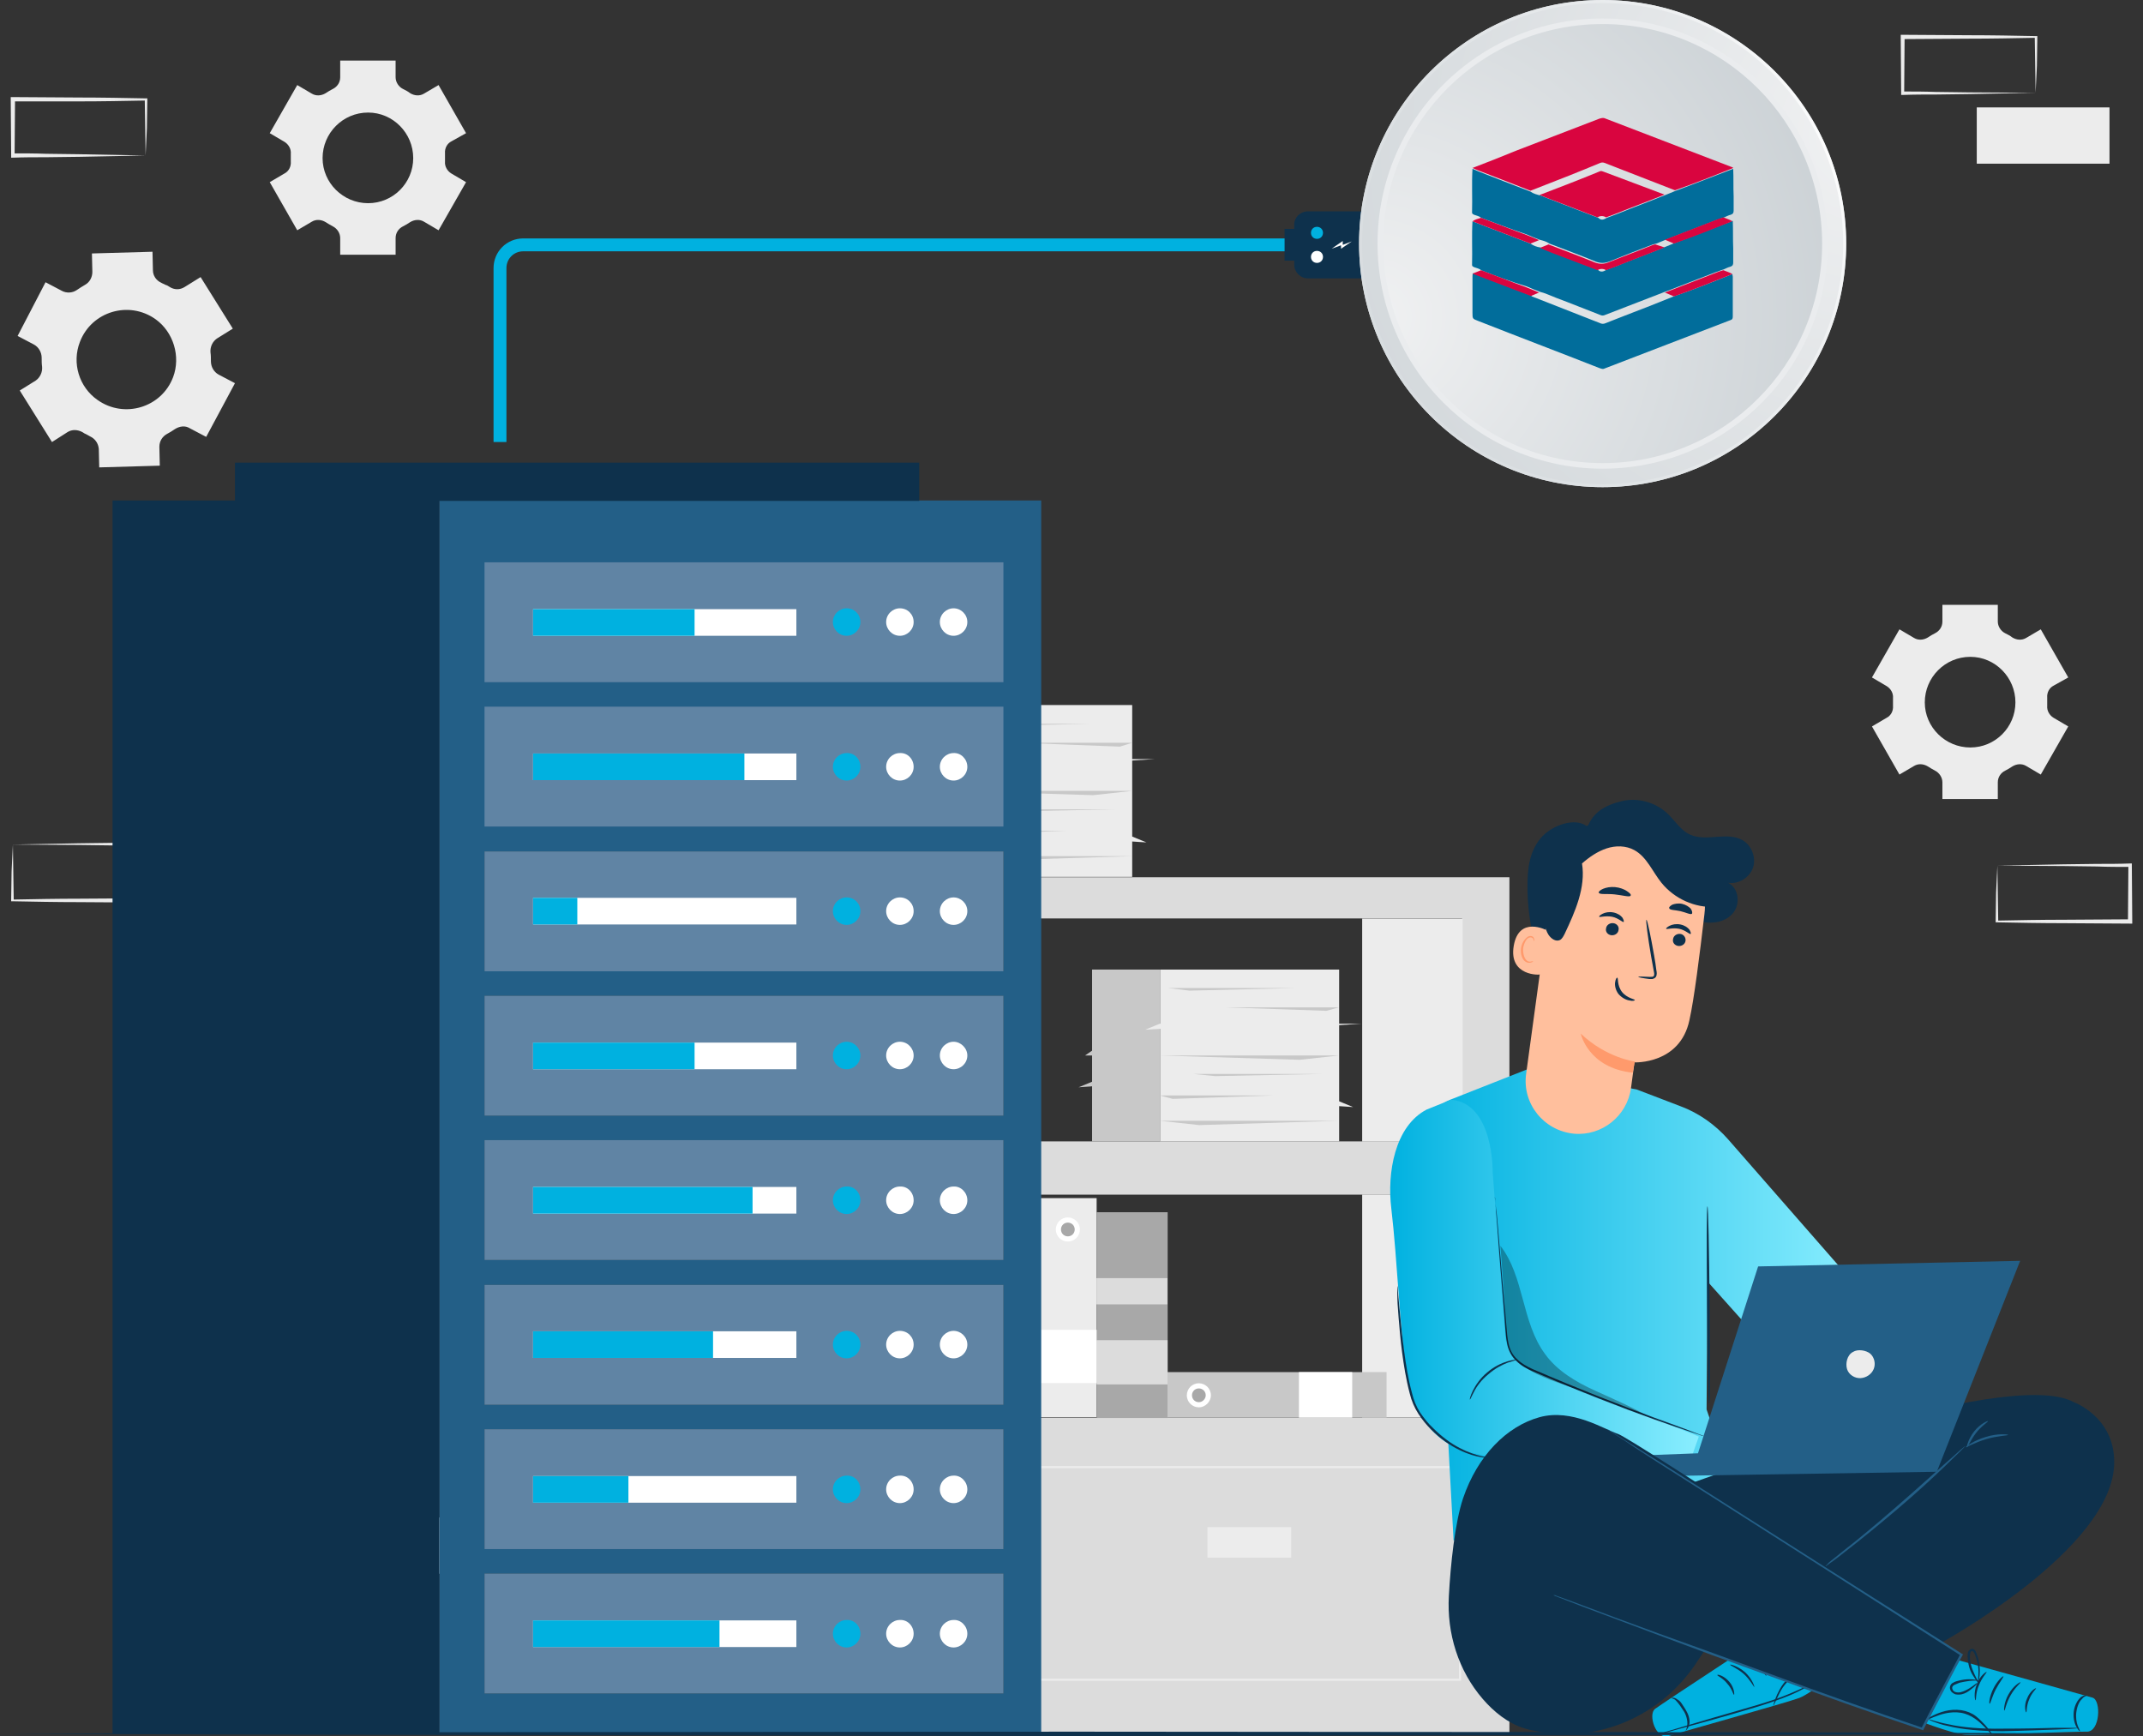<?xml version="1.0" encoding="utf-8"?>
<!-- Generator: Adobe Illustrator 22.1.0, SVG Export Plug-In . SVG Version: 6.00 Build 0)  -->
<svg version="1.1" id="Layer_1" xmlns="http://www.w3.org/2000/svg" xmlns:xlink="http://www.w3.org/1999/xlink" x="0px" y="0px"
	 viewBox="0 0 498.9 404.2" style="enable-background:new 0 0 498.9 404.2;" xml:space="preserve">
<rect x="0" y="0" width="498.9" height="404.2" fill="#333333" stroke="none"/>
<style type="text/css">
	.st0{fill:#ECECEC;}
	.st1{fill:#DCDCDC;}
	.st2{fill:none;stroke:#ECECEC;stroke-width:0.5;stroke-miterlimit:10;}
	.st3{fill:#A8A8A8;}
	.st4{fill:#C8C8C8;}
	.st5{fill:#FFFFFF;}
	.st6{fill:none;stroke:#00B1E0;stroke-width:3;stroke-miterlimit:10;}
	.st7{fill:#0E314C;}
	.st8{fill:#00B1E0;}
	.st9{fill:#235F87;}
	.st10{fill:#2B454E;}
	.st11{fill:#375A64;}
	.st12{fill:#FFC800;}
	.st13{fill:#1A2E35;}
	.st14{fill:#6084A4;}
	.st15{fill:url(#XMLID_2_);}
	.st16{fill:url(#XMLID_3_);}
	.st17{fill:url(#XMLID_4_);}
	.st18{fill:#EAECEE;}
	.st19{fill:url(#XMLID_5_);}
	.st20{fill:url(#SVGID_1_);}
	.st21{fill:url(#SVGID_2_);}
	.st22{opacity:0.3;}
	.st23{fill:#FFBF9D;}
	.st24{fill:#FF9A6C;}
	.st25{fill:#016D9B;}
	.st26{fill:#D9053F;}
</style>
<g>
	<g>
		<g>
			<path class="st0" d="M3,196.6l15.3-0.3l7.8-0.1c2.6,0,5.2,0,7.8-0.1l0.4,0l0,0.4l0.1,13.1l0,0.5l-0.5,0l-15.5-0.1
				c-5.2,0-10.3-0.1-15.5-0.2l-0.3,0l0-0.3c0-2.2,0.1-4.4,0.1-6.6L3,196.6z M3,196.6l0.1,6.6c0,2.2,0.1,4.3,0.1,6.5L3,209.4
				c5.2-0.1,10.3-0.2,15.5-0.2l15.5-0.1l-0.5,0.5l0.1-13.1l0.4,0.4c-2.6,0-5.1,0-7.7-0.1l-7.7-0.1L3,196.6z"/>
		</g>
		<g>
			<path class="st0" d="M473.9,21.6l-15.3,0.3l-7.8,0.1c-2.6,0-5.2,0-7.8,0.1l-0.4,0l0-0.4l-0.1-13.1l0-0.5l0.5,0l15.5,0.1
				c5.2,0,10.3,0.1,15.5,0.2l0.3,0l0,0.3c0,2.2-0.1,4.4-0.1,6.6L473.9,21.6z M473.9,21.6l-0.1-6.6c0-2.2-0.1-4.3-0.1-6.5l0.3,0.3
				C468.7,8.9,463.6,9,458.4,9l-15.5,0.1l0.5-0.5l-0.1,13.1l-0.4-0.4c2.6,0,5.1,0,7.7,0.1l7.7,0.1L473.9,21.6z"/>
		</g>
		<rect x="460.2" y="25" class="st0" width="30.9" height="13.1"/>
		<g>
			<path class="st0" d="M33.9,36.2l-15.3,0.3l-7.8,0.1c-2.6,0-5.2,0-7.8,0.1l-0.4,0l0-0.4L2.5,23.1l0-0.5l0.5,0l15.5,0.1
				c5.2,0,10.3,0.1,15.5,0.2l0.3,0l0,0.3c0,2.2-0.1,4.4-0.1,6.6L33.9,36.2z M33.9,36.2l-0.1-6.6c0-2.2-0.1-4.3-0.1-6.5l0.3,0.3
				c-5.2,0.1-10.3,0.2-15.5,0.2L3,23.6l0.5-0.5L3.4,36.2L3,35.7c2.6,0,5.1,0,7.7,0.1l7.7,0.1L33.9,36.2z"/>
		</g>
		<g>
			<path class="st0" d="M465,201.5l15.3-0.3l7.8-0.1c2.6,0,5.2,0,7.8-0.1l0.4,0l0,0.4l0.1,13.1l0,0.5l-0.5,0l-15.5-0.1
				c-5.2,0-10.3-0.1-15.5-0.2l-0.3,0l0-0.3c0-2.2,0.1-4.4,0.1-6.6L465,201.5z M465,201.5l0.1,6.6c0,2.2,0.1,4.3,0.1,6.5l-0.3-0.3
				c5.2-0.1,10.3-0.2,15.5-0.2l15.5-0.1l-0.5,0.5l0.1-13.1l0.4,0.4c-2.6,0-5.1,0-7.7-0.1l-7.7-0.1L465,201.5z"/>
		</g>
		
			<rect x="100.9" y="353.2" transform="matrix(-1 -1.224647e-16 1.224647e-16 -1 232.76 719.538)" class="st0" width="30.9" height="13.1"/>
	</g>
	<g>
		<path class="st1" d="M230.9,204.2v199.4h120.5V204.2H230.9z M241.8,278.1h98.6V330h-98.6V278.1z M241.8,213.8h98.6v51.9h-98.6
			V213.8z"/>
		
			<rect x="176.4" y="204.2" transform="matrix(-1 -1.224647e-16 1.224647e-16 -1 407.281 607.75)" class="st0" width="54.5" height="199.4"/>
		
			<rect x="317" y="213.8" transform="matrix(-1 -1.224647e-16 1.224647e-16 -1 657.52 479.529)" class="st0" width="23.4" height="51.9"/>
		<g>
			
				<rect x="241.8" y="341.6" transform="matrix(-1 -1.224647e-16 1.224647e-16 -1 581.702 732.623)" class="st2" width="98" height="49.5"/>
			<g>
				
					<rect x="281.1" y="355.5" transform="matrix(-1 -1.224647e-16 1.224647e-16 -1 581.702 718.097)" class="st0" width="19.5" height="7.1"/>
			</g>
		</g>
		
			<rect x="317" y="278.1" transform="matrix(-1 -1.224647e-16 1.224647e-16 -1 657.52 608.077)" class="st0" width="23.4" height="51.9"/>
		<g>
			
				<rect x="239.7" y="297.8" transform="matrix(-1.836970e-16 1 -1 -1.836970e-16 569.637 42.485)" class="st3" width="47.9" height="16.5"/>
			
				<rect x="258.4" y="308.9" transform="matrix(-1.836970e-16 1 -1 -1.836970e-16 580.717 53.565)" class="st1" width="10.3" height="16.5"/>
			
				<rect x="260.5" y="292.4" transform="matrix(-1.836970e-16 1 -1 -1.836970e-16 564.183 37.031)" class="st1" width="6.1" height="16.5"/>
		</g>
		<g>
			
				<rect x="222" y="164.1" transform="matrix(-1 -1.224647e-16 1.224647e-16 -1 485.58 368.22)" class="st0" width="41.7" height="40"/>
			
				<rect x="206.1" y="164.1" transform="matrix(-1 -1.224647e-16 1.224647e-16 -1 428.065 368.22)" class="st4" width="15.8" height="40"/>
			<polygon class="st4" points="263.6,184.1 222,184.1 254.5,185.1 			"/>
			<polygon class="st4" points="222,199.3 263.6,199.3 231.1,200.3 			"/>
			<polygon class="st4" points="263.6,172.9 237.2,172.9 260.7,173.8 			"/>
			<polygon class="st4" points="222,193.4 248.4,193.4 224.9,194.2 			"/>
			<polygon class="st4" points="253.6,168.5 223.9,168.5 228.8,169 			"/>
			<polygon class="st4" points="259.6,188.4 229.8,188.4 234.8,188.9 			"/>
			<polygon class="st0" points="241.3,176.7 222,176.7 218.5,178.1 			"/>
			<polygon class="st0" points="268.9,176.7 249.6,176.7 246.2,178.1 			"/>
			<polygon class="st0" points="244.2,194.7 263.5,194.7 266.9,196.1 			"/>
			<polygon class="st4" points="222,190.2 206.4,190.2 203,191.5 			"/>
			<polygon class="st4" points="216.5,184.1 204.5,184.1 206.1,183 			"/>
		</g>
		<g>
			
				<rect x="270" y="225.7" transform="matrix(-1 -1.224647e-16 1.224647e-16 -1 581.759 491.398)" class="st0" width="41.7" height="40"/>
			
				<rect x="254.2" y="225.7" transform="matrix(-1 -1.224647e-16 1.224647e-16 -1 524.244 491.398)" class="st4" width="15.8" height="40"/>
			<polygon class="st4" points="311.7,245.7 270,245.7 302.6,246.7 			"/>
			<polygon class="st4" points="270,260.9 311.7,260.9 279.2,261.9 			"/>
			<polygon class="st4" points="311.7,234.5 285.3,234.5 308.8,235.3 			"/>
			<polygon class="st4" points="270,255 296.4,255 273,255.8 			"/>
			<polygon class="st4" points="301.7,230 271.9,230 276.9,230.6 			"/>
			<polygon class="st4" points="307.7,250 277.9,250 282.9,250.5 			"/>
			<polygon class="st0" points="289.4,238.3 270,238.3 266.6,239.7 			"/>
			<polygon class="st0" points="317,238.3 297.7,238.3 294.3,239.7 			"/>
			<polygon class="st0" points="292.3,256.3 311.6,256.3 315,257.7 			"/>
			<polygon class="st4" points="270,251.7 254.5,251.7 251.1,253.1 			"/>
			<polygon class="st4" points="264.6,245.7 252.6,245.7 254.2,244.6 			"/>
		</g>
		<g>
			<rect x="241.8" y="278.9" class="st0" width="13.5" height="51"/>
			<g>
				<path class="st5" d="M248.6,289c1.6,0,2.8-1.3,2.8-2.8c0-1.6-1.3-2.8-2.8-2.8c-1.6,0-2.8,1.3-2.8,2.8
					C245.8,287.7,247,289,248.6,289z"/>
				<path class="st3" d="M248.6,287.8c0.9,0,1.6-0.7,1.6-1.6c0-0.9-0.7-1.6-1.6-1.6c-0.9,0-1.6,0.7-1.6,1.6
					C247,287.1,247.7,287.8,248.6,287.8z"/>
			</g>
			
				<rect x="242.4" y="309" transform="matrix(-1.836970e-16 1 -1 -1.836970e-16 564.319 67.152)" class="st5" width="12.4" height="13.5"/>
		</g>
		<g>
			<rect x="271.8" y="319.4" class="st4" width="51" height="10.6"/>
			<g>
				<path class="st5" d="M281.9,324.8c0-1.6-1.3-2.8-2.8-2.8c-1.6,0-2.8,1.3-2.8,2.8c0,1.6,1.3,2.8,2.8,2.8
					C280.6,327.6,281.9,326.3,281.9,324.8z"/>
				<path class="st3" d="M280.7,324.8c0-0.9-0.7-1.6-1.6-1.6c-0.9,0-1.6,0.7-1.6,1.6c0,0.9,0.7,1.6,1.6,1.6
					C280,326.4,280.7,325.6,280.7,324.8z"/>
			</g>
			<rect x="302.4" y="319.4" class="st5" width="12.4" height="10.6"/>
		</g>
	</g>
	<g>
		<path class="st0" d="M15.7,100.6c1.1-0.7,2.4-0.6,3.5,0c0.3,0.2,0.6,0.4,0.9,0.5c0.3,0.2,0.6,0.3,0.9,0.5c1.1,0.5,1.9,1.6,2,2.9
			l0.1,4.3l14.1-0.4l-0.1-4.4c0-1.3,0.7-2.4,1.8-3c0.6-0.3,1.2-0.7,1.8-1.1c1.1-0.7,2.4-0.9,3.5-0.2l3.8,2l6.7-12.5l-3.8-2
			c-1.1-0.6-1.8-1.8-1.8-3.1c0-0.7,0-1.4-0.1-2.1c-0.1-1.3,0.5-2.5,1.5-3.2l3.7-2.3l-7.5-12l-3.7,2.3c-1.1,0.7-2.4,0.7-3.5,0
			c-0.3-0.2-0.6-0.4-1-0.5c-0.3-0.2-0.7-0.3-1-0.5c-1.1-0.5-1.9-1.6-1.9-2.9l-0.1-4.3l-14.1,0.4l0.1,4.3c0,1.2-0.6,2.4-1.7,3
			c-0.7,0.4-1.3,0.8-1.9,1.2c-1,0.7-2.4,0.8-3.5,0.2l-3.8-2L4.1,78.2l3.8,2c1.1,0.6,1.8,1.8,1.8,3.1c0,0.7,0,1.4,0.1,2.1
			c0.1,1.3-0.5,2.5-1.5,3.2l-3.7,2.3l7.5,12L15.7,100.6z M18.6,79.6c2.7-7.1,11.4-9.7,17.6-5.3c4.2,3,5.9,8.7,4.1,13.5
			c-2.7,7.1-11.4,9.7-17.6,5.3C18.4,90.1,16.7,84.5,18.6,79.6z"/>
		<path class="st0" d="M481.5,157.7l-6.4-11.2l-3.4,2c-1,0.6-2.2,0.5-3.2-0.1c-0.5-0.4-1.1-0.7-1.7-1c-1-0.5-1.7-1.6-1.7-2.7v-3.9
			h-12.9v3.9c0,1.2-0.7,2.2-1.7,2.7c-0.6,0.3-1.1,0.6-1.7,1c-1,0.6-2.2,0.7-3.2,0.1l-3.4-2l-6.4,11.2l3.4,2c1,0.6,1.6,1.7,1.5,2.8
			c0,0.3,0,0.6,0,0.9c0,0.3,0,0.6,0,0.9c0.1,1.2-0.5,2.3-1.5,2.8l-3.4,2l6.4,11.2l3.4-2c1-0.6,2.2-0.5,3.2,0.1
			c0.5,0.3,1.1,0.7,1.7,1c1,0.5,1.7,1.6,1.7,2.7v3.9h12.9v-3.9c0-1.2,0.7-2.2,1.7-2.7c0.6-0.3,1.1-0.6,1.7-1c1-0.6,2.2-0.7,3.2-0.1
			l3.4,2l6.4-11.2l-3.4-2c-1-0.6-1.6-1.7-1.5-2.8c0-0.3,0-0.6,0-1c0-0.3,0-0.6,0-0.9c-0.1-1.2,0.5-2.3,1.5-2.8L481.5,157.7z
			 M469.2,163.5c0,5.8-4.7,10.5-10.5,10.5c-5.8,0-10.6-4.7-10.6-10.5s4.7-10.6,10.6-10.6C464.5,152.9,469.2,157.7,469.2,163.5z"/>
		<path class="st0" d="M108.5,31l-6.4-11.2l-3.4,2c-1,0.6-2.2,0.5-3.2-0.1c-0.5-0.4-1.1-0.7-1.7-1c-1-0.5-1.7-1.6-1.7-2.7v-3.9H79.2
			v3.9c0,1.2-0.7,2.2-1.7,2.7c-0.6,0.3-1.1,0.6-1.7,1c-1,0.6-2.2,0.7-3.2,0.1l-3.4-2L62.8,31l3.4,2c1,0.6,1.6,1.7,1.5,2.8
			c0,0.3,0,0.6,0,0.9c0,0.3,0,0.6,0,0.9c0.1,1.2-0.5,2.3-1.5,2.8l-3.4,2l6.4,11.2l3.4-2c1-0.6,2.2-0.5,3.2,0.1
			c0.5,0.3,1.1,0.7,1.7,1c1,0.5,1.7,1.6,1.7,2.7v3.9h12.9v-3.9c0-1.2,0.7-2.2,1.7-2.7c0.6-0.3,1.1-0.6,1.7-1c1-0.6,2.2-0.7,3.2-0.1
			l3.4,2l6.4-11.2l-3.4-2c-1-0.6-1.6-1.7-1.5-2.8c0-0.3,0-0.6,0-1c0-0.3,0-0.6,0-0.9c-0.1-1.2,0.5-2.3,1.5-2.8L108.5,31z M96.2,36.8
			c0,5.8-4.7,10.5-10.5,10.5c-5.8,0-10.6-4.7-10.6-10.5s4.7-10.6,10.6-10.6C91.5,26.2,96.2,31,96.2,36.8z"/>
	</g>
	<g>
		<path class="st6" d="M299.8,57h-178c-3,0-5.4,2.4-5.4,5.4v40.5"/>
		<path class="st7" d="M301.3,52.3v9.3c0,1.7,1.4,3.2,3.2,3.2H317V49.2h-12.5C302.7,49.2,301.3,50.6,301.3,52.3z"/>
		
			<rect x="296.5" y="55.9" transform="matrix(6.123234e-17 -1 1 6.123234e-17 243.156 357.174)" class="st7" width="7.4" height="2.3"/>
		<path class="st5" d="M306.6,58.4c-0.8,0-1.4,0.6-1.4,1.4c0,0.8,0.6,1.4,1.4,1.4c0.8,0,1.4-0.6,1.4-1.4
			C308,59,307.4,58.4,306.6,58.4z"/>
		<path class="st8" d="M306.6,52.8c-0.8,0-1.4,0.6-1.4,1.4c0,0.8,0.6,1.4,1.4,1.4c0.8,0,1.4-0.6,1.4-1.4
			C308,53.4,307.4,52.8,306.6,52.8z"/>
		<polygon class="st5" points="314.7,56.2 312.2,57.9 312.2,57.1 310,57.9 312.6,56.1 312.6,57 		"/>
	</g>
	<g>
		<rect x="26.2" y="116.5" class="st7" width="76.1" height="287.1"/>
		<g>
			<rect x="102.3" y="116.5" class="st9" width="140.1" height="287.1"/>
		</g>
		<g>
			<rect x="112.8" y="366.3" class="st10" width="120.8" height="27.9"/>
			<g>
				<rect x="117.9" y="370.9" class="st11" width="68.8" height="2.4"/>
				<rect x="117.9" y="375" class="st11" width="68.8" height="2.4"/>
				<rect x="117.9" y="379.1" class="st11" width="68.8" height="2.4"/>
				<rect x="117.9" y="383.2" class="st11" width="68.8" height="2.4"/>
				<rect x="117.9" y="387.3" class="st11" width="68.8" height="2.4"/>
			</g>
			<g>
				<circle class="st12" cx="196.9" cy="373.3" r="2.3"/>
				<path class="st12" d="M207,373.3c0,1.3-1,2.3-2.3,2.3c-1.3,0-2.3-1-2.3-2.3c0-1.3,1-2.3,2.3-2.3C205.9,370.9,207,372,207,373.3z
					"/>
				<path class="st12" d="M214.7,373.3c0,1.3-1,2.3-2.3,2.3c-1.3,0-2.3-1-2.3-2.3c0-1.3,1-2.3,2.3-2.3
					C213.6,370.9,214.7,372,214.7,373.3z"/>
				<circle class="st0" cx="220" cy="373.3" r="2.3"/>
				<path class="st12" d="M230.1,373.3c0,1.3-1,2.3-2.3,2.3c-1.3,0-2.3-1-2.3-2.3c0-1.3,1-2.3,2.3-2.3
					C229,370.9,230.1,372,230.1,373.3z"/>
				<path class="st0" d="M199.3,380.3c0,1.3-1,2.3-2.3,2.3c-1.3,0-2.3-1-2.3-2.3c0-1.3,1-2.3,2.3-2.3
					C198.2,378,199.3,379,199.3,380.3z"/>
				<path class="st12" d="M207,380.3c0,1.3-1,2.3-2.3,2.3c-1.3,0-2.3-1-2.3-2.3c0-1.3,1-2.3,2.3-2.3C205.9,378,207,379,207,380.3z"
					/>
				<path class="st12" d="M214.7,380.3c0,1.3-1,2.3-2.3,2.3c-1.3,0-2.3-1-2.3-2.3c0-1.3,1-2.3,2.3-2.3
					C213.6,378,214.7,379,214.7,380.3z"/>
				<path class="st0" d="M222.4,380.3c0,1.3-1,2.3-2.3,2.3c-1.3,0-2.3-1-2.3-2.3c0-1.3,1-2.3,2.3-2.3
					C221.3,378,222.4,379,222.4,380.3z"/>
				<path class="st0" d="M230.1,380.3c0,1.3-1,2.3-2.3,2.3c-1.3,0-2.3-1-2.3-2.3c0-1.3,1-2.3,2.3-2.3C229,378,230.1,379,230.1,380.3
					z"/>
				<circle class="st12" cx="196.9" cy="387.3" r="2.3"/>
				<path class="st0" d="M207,387.3c0,1.3-1,2.3-2.3,2.3c-1.3,0-2.3-1-2.3-2.3s1-2.3,2.3-2.3C205.9,385,207,386,207,387.3z"/>
				<path class="st12" d="M214.7,387.3c0,1.3-1,2.3-2.3,2.3c-1.3,0-2.3-1-2.3-2.3s1-2.3,2.3-2.3C213.6,385,214.7,386,214.7,387.3z"
					/>
				<circle class="st12" cx="220" cy="387.3" r="2.3"/>
				<path class="st12" d="M230.1,387.3c0,1.3-1,2.3-2.3,2.3c-1.3,0-2.3-1-2.3-2.3s1-2.3,2.3-2.3C229,385,230.1,386,230.1,387.3z"/>
			</g>
			<rect x="190.2" y="370.9" class="st13" width="1.3" height="18.7"/>
		</g>
		<g>
			<rect x="112.8" y="332.7" class="st10" width="120.8" height="27.9"/>
			<g>
				<rect x="117.9" y="337.3" class="st11" width="68.8" height="2.4"/>
				<rect x="117.9" y="341.4" class="st11" width="68.8" height="2.4"/>
				<rect x="117.9" y="345.5" class="st11" width="68.8" height="2.4"/>
				<rect x="117.9" y="349.6" class="st11" width="68.8" height="2.4"/>
				<rect x="117.9" y="353.6" class="st11" width="68.8" height="2.4"/>
			</g>
			<g>
				<path class="st0" d="M199.3,339.6c0,1.3-1,2.3-2.3,2.3c-1.3,0-2.3-1-2.3-2.3c0-1.3,1-2.3,2.3-2.3
					C198.2,337.3,199.3,338.4,199.3,339.6z"/>
				<path class="st12" d="M207,339.6c0,1.3-1,2.3-2.3,2.3c-1.3,0-2.3-1-2.3-2.3c0-1.3,1-2.3,2.3-2.3
					C205.9,337.3,207,338.4,207,339.6z"/>
				<path class="st12" d="M214.7,339.6c0,1.3-1,2.3-2.3,2.3c-1.3,0-2.3-1-2.3-2.3c0-1.3,1-2.3,2.3-2.3
					C213.6,337.3,214.7,338.4,214.7,339.6z"/>
				<path class="st0" d="M222.4,339.6c0,1.3-1,2.3-2.3,2.3c-1.3,0-2.3-1-2.3-2.3c0-1.3,1-2.3,2.3-2.3
					C221.3,337.3,222.4,338.4,222.4,339.6z"/>
				<path class="st12" d="M230.1,339.6c0,1.3-1,2.3-2.3,2.3c-1.3,0-2.3-1-2.3-2.3c0-1.3,1-2.3,2.3-2.3
					C229,337.3,230.1,338.4,230.1,339.6z"/>
				<path class="st12" d="M199.3,346.7c0,1.3-1,2.3-2.3,2.3c-1.3,0-2.3-1-2.3-2.3c0-1.3,1-2.3,2.3-2.3
					C198.2,344.3,199.3,345.4,199.3,346.7z"/>
				<path class="st12" d="M207,346.7c0,1.3-1,2.3-2.3,2.3c-1.3,0-2.3-1-2.3-2.3c0-1.3,1-2.3,2.3-2.3
					C205.9,344.3,207,345.4,207,346.7z"/>
				<path class="st0" d="M214.7,346.7c0,1.3-1,2.3-2.3,2.3c-1.3,0-2.3-1-2.3-2.3c0-1.3,1-2.3,2.3-2.3
					C213.6,344.3,214.7,345.4,214.7,346.7z"/>
				<path class="st0" d="M222.4,346.7c0,1.3-1,2.3-2.3,2.3c-1.3,0-2.3-1-2.3-2.3c0-1.3,1-2.3,2.3-2.3
					C221.3,344.3,222.4,345.4,222.4,346.7z"/>
				<path class="st12" d="M230.1,346.7c0,1.3-1,2.3-2.3,2.3c-1.3,0-2.3-1-2.3-2.3c0-1.3,1-2.3,2.3-2.3
					C229,344.3,230.1,345.4,230.1,346.7z"/>
				<path class="st12" d="M199.3,353.7c0,1.3-1,2.3-2.3,2.3c-1.3,0-2.3-1-2.3-2.3c0-1.3,1-2.3,2.3-2.3
					C198.2,351.3,199.3,352.4,199.3,353.7z"/>
				<path class="st0" d="M207,353.7c0,1.3-1,2.3-2.3,2.3c-1.3,0-2.3-1-2.3-2.3c0-1.3,1-2.3,2.3-2.3C205.9,351.3,207,352.4,207,353.7
					z"/>
				<path class="st12" d="M214.7,353.7c0,1.3-1,2.3-2.3,2.3c-1.3,0-2.3-1-2.3-2.3c0-1.3,1-2.3,2.3-2.3
					C213.6,351.3,214.7,352.4,214.7,353.7z"/>
				<path class="st12" d="M222.4,353.7c0,1.3-1,2.3-2.3,2.3c-1.3,0-2.3-1-2.3-2.3c0-1.3,1-2.3,2.3-2.3
					C221.3,351.3,222.4,352.4,222.4,353.7z"/>
				<path class="st0" d="M230.1,353.7c0,1.3-1,2.3-2.3,2.3c-1.3,0-2.3-1-2.3-2.3c0-1.3,1-2.3,2.3-2.3
					C229,351.3,230.1,352.4,230.1,353.7z"/>
			</g>
			<rect x="190.2" y="337.3" class="st13" width="1.3" height="18.7"/>
		</g>
		<g>
			<rect x="112.8" y="299.1" class="st10" width="120.8" height="27.9"/>
			<g>
				<rect x="117.9" y="303.7" class="st11" width="68.8" height="2.4"/>
				<rect x="117.9" y="307.8" class="st11" width="68.8" height="2.4"/>
				<rect x="117.9" y="311.8" class="st11" width="68.8" height="2.4"/>
				<rect x="117.9" y="315.9" class="st11" width="68.8" height="2.4"/>
				<rect x="117.9" y="320" class="st11" width="68.8" height="2.4"/>
			</g>
			<g>
				<circle class="st0" cx="196.9" cy="306" r="2.3"/>
				<path class="st12" d="M207,306c0,1.3-1,2.3-2.3,2.3c-1.3,0-2.3-1-2.3-2.3c0-1.3,1-2.3,2.3-2.3C205.9,303.7,207,304.7,207,306z"
					/>
				<path class="st0" d="M214.7,306c0,1.3-1,2.3-2.3,2.3c-1.3,0-2.3-1-2.3-2.3c0-1.3,1-2.3,2.3-2.3
					C213.6,303.7,214.7,304.7,214.7,306z"/>
				<circle class="st12" cx="220" cy="306" r="2.3"/>
				<path class="st12" d="M230.1,306c0,1.3-1,2.3-2.3,2.3c-1.3,0-2.3-1-2.3-2.3c0-1.3,1-2.3,2.3-2.3
					C229,303.7,230.1,304.7,230.1,306z"/>
				<path class="st12" d="M199.3,313c0,1.3-1,2.3-2.3,2.3c-1.3,0-2.3-1-2.3-2.3c0-1.3,1-2.3,2.3-2.3
					C198.2,310.7,199.3,311.7,199.3,313z"/>
				<path class="st0" d="M207,313c0,1.3-1,2.3-2.3,2.3c-1.3,0-2.3-1-2.3-2.3c0-1.3,1-2.3,2.3-2.3C205.9,310.7,207,311.7,207,313z"/>
				<path class="st0" d="M214.7,313c0,1.3-1,2.3-2.3,2.3c-1.3,0-2.3-1-2.3-2.3c0-1.3,1-2.3,2.3-2.3
					C213.6,310.7,214.7,311.7,214.7,313z"/>
				<path class="st12" d="M222.4,313c0,1.3-1,2.3-2.3,2.3c-1.3,0-2.3-1-2.3-2.3c0-1.3,1-2.3,2.3-2.3
					C221.3,310.7,222.4,311.7,222.4,313z"/>
				<path class="st0" d="M230.1,313c0,1.3-1,2.3-2.3,2.3c-1.3,0-2.3-1-2.3-2.3c0-1.3,1-2.3,2.3-2.3C229,310.7,230.1,311.7,230.1,313
					z"/>
				<path class="st0" d="M199.3,320c0,1.3-1,2.3-2.3,2.3c-1.3,0-2.3-1-2.3-2.3c0-1.3,1-2.3,2.3-2.3
					C198.2,317.7,199.3,318.7,199.3,320z"/>
				<path class="st12" d="M207,320c0,1.3-1,2.3-2.3,2.3c-1.3,0-2.3-1-2.3-2.3c0-1.3,1-2.3,2.3-2.3C205.9,317.7,207,318.7,207,320z"
					/>
				<path class="st12" d="M214.7,320c0,1.3-1,2.3-2.3,2.3c-1.3,0-2.3-1-2.3-2.3c0-1.3,1-2.3,2.3-2.3
					C213.6,317.7,214.7,318.7,214.7,320z"/>
				<path class="st0" d="M222.4,320c0,1.3-1,2.3-2.3,2.3c-1.3,0-2.3-1-2.3-2.3c0-1.3,1-2.3,2.3-2.3
					C221.3,317.7,222.4,318.7,222.4,320z"/>
				<path class="st12" d="M230.1,320c0,1.3-1,2.3-2.3,2.3c-1.3,0-2.3-1-2.3-2.3c0-1.3,1-2.3,2.3-2.3
					C229,317.7,230.1,318.7,230.1,320z"/>
			</g>
			<rect x="190.2" y="303.7" class="st13" width="1.3" height="18.7"/>
		</g>
		<g>
			<rect x="112.8" y="265.4" class="st10" width="120.8" height="27.9"/>
			<g>
				<rect x="117.9" y="270" class="st11" width="68.8" height="2.4"/>
				<rect x="117.9" y="274.1" class="st11" width="68.8" height="2.4"/>
				<rect x="117.9" y="278.2" class="st11" width="68.8" height="2.4"/>
				<rect x="117.9" y="282.3" class="st11" width="68.8" height="2.4"/>
				<rect x="117.9" y="286.4" class="st11" width="68.8" height="2.4"/>
			</g>
			<g>
				<path class="st12" d="M199.3,272.4c0,1.3-1,2.3-2.3,2.3c-1.3,0-2.3-1-2.3-2.3c0-1.3,1-2.3,2.3-2.3
					C198.2,270,199.3,271.1,199.3,272.4z"/>
				<path class="st12" d="M207,272.4c0,1.3-1,2.3-2.3,2.3c-1.3,0-2.3-1-2.3-2.3c0-1.3,1-2.3,2.3-2.3C205.9,270,207,271.1,207,272.4z
					"/>
				<path class="st12" d="M214.7,272.4c0,1.3-1,2.3-2.3,2.3c-1.3,0-2.3-1-2.3-2.3c0-1.3,1-2.3,2.3-2.3
					C213.6,270,214.7,271.1,214.7,272.4z"/>
				<path class="st12" d="M222.4,272.4c0,1.3-1,2.3-2.3,2.3c-1.3,0-2.3-1-2.3-2.3c0-1.3,1-2.3,2.3-2.3
					C221.3,270,222.4,271.1,222.4,272.4z"/>
				<path class="st0" d="M230.1,272.4c0,1.3-1,2.3-2.3,2.3c-1.3,0-2.3-1-2.3-2.3c0-1.3,1-2.3,2.3-2.3
					C229,270,230.1,271.1,230.1,272.4z"/>
				<circle class="st0" cx="196.9" cy="279.4" r="2.3"/>
				<path class="st0" d="M207,279.4c0,1.3-1,2.3-2.3,2.3c-1.3,0-2.3-1-2.3-2.3c0-1.3,1-2.3,2.3-2.3C205.9,277,207,278.1,207,279.4z"
					/>
				<path class="st12" d="M214.7,279.4c0,1.3-1,2.3-2.3,2.3c-1.3,0-2.3-1-2.3-2.3c0-1.3,1-2.3,2.3-2.3
					C213.6,277,214.7,278.1,214.7,279.4z"/>
				<circle class="st0" cx="220" cy="279.4" r="2.3"/>
				<path class="st12" d="M230.1,279.4c0,1.3-1,2.3-2.3,2.3c-1.3,0-2.3-1-2.3-2.3c0-1.3,1-2.3,2.3-2.3
					C229,277,230.1,278.1,230.1,279.4z"/>
				<path class="st12" d="M199.3,286.4c0,1.3-1,2.3-2.3,2.3c-1.3,0-2.3-1-2.3-2.3c0-1.3,1-2.3,2.3-2.3
					C198.2,284.1,199.3,285.1,199.3,286.4z"/>
				<path class="st12" d="M207,286.4c0,1.3-1,2.3-2.3,2.3c-1.3,0-2.3-1-2.3-2.3c0-1.3,1-2.3,2.3-2.3
					C205.9,284.1,207,285.1,207,286.4z"/>
				<path class="st0" d="M214.7,286.4c0,1.3-1,2.3-2.3,2.3c-1.3,0-2.3-1-2.3-2.3c0-1.3,1-2.3,2.3-2.3
					C213.6,284.1,214.7,285.1,214.7,286.4z"/>
				<path class="st12" d="M222.4,286.4c0,1.3-1,2.3-2.3,2.3c-1.3,0-2.3-1-2.3-2.3c0-1.3,1-2.3,2.3-2.3
					C221.3,284.1,222.4,285.1,222.4,286.4z"/>
				<path class="st0" d="M230.1,286.4c0,1.3-1,2.3-2.3,2.3c-1.3,0-2.3-1-2.3-2.3c0-1.3,1-2.3,2.3-2.3
					C229,284.1,230.1,285.1,230.1,286.4z"/>
			</g>
			<rect x="190.2" y="270" class="st13" width="1.3" height="18.7"/>
		</g>
		<g>
			<rect x="112.8" y="231.8" class="st10" width="120.8" height="27.9"/>
			<g>
				<rect x="117.9" y="236.4" class="st11" width="68.8" height="2.4"/>
				<rect x="117.9" y="240.5" class="st11" width="68.8" height="2.4"/>
				<rect x="117.9" y="244.6" class="st11" width="68.8" height="2.4"/>
				<rect x="117.9" y="248.7" class="st11" width="68.8" height="2.4"/>
				<rect x="117.9" y="252.7" class="st11" width="68.8" height="2.4"/>
			</g>
			<g>
				<path class="st12" d="M199.3,238.7c0,1.3-1,2.3-2.3,2.3c-1.3,0-2.3-1-2.3-2.3c0-1.3,1-2.3,2.3-2.3
					C198.2,236.4,199.3,237.4,199.3,238.7z"/>
				<path class="st12" d="M207,238.7c0,1.3-1,2.3-2.3,2.3c-1.3,0-2.3-1-2.3-2.3c0-1.3,1-2.3,2.3-2.3
					C205.9,236.4,207,237.4,207,238.7z"/>
				<path class="st12" d="M214.7,238.7c0,1.3-1,2.3-2.3,2.3c-1.3,0-2.3-1-2.3-2.3c0-1.3,1-2.3,2.3-2.3
					C213.6,236.4,214.7,237.4,214.7,238.7z"/>
				<path class="st12" d="M222.4,238.7c0,1.3-1,2.3-2.3,2.3c-1.3,0-2.3-1-2.3-2.3c0-1.3,1-2.3,2.3-2.3
					C221.3,236.4,222.4,237.4,222.4,238.7z"/>
				<path class="st0" d="M230.1,238.7c0,1.3-1,2.3-2.3,2.3c-1.3,0-2.3-1-2.3-2.3c0-1.3,1-2.3,2.3-2.3
					C229,236.4,230.1,237.4,230.1,238.7z"/>
				<path class="st0" d="M199.3,245.7c0,1.3-1,2.3-2.3,2.3c-1.3,0-2.3-1-2.3-2.3s1-2.3,2.3-2.3C198.2,243.4,199.3,244.5,199.3,245.7
					z"/>
				<path class="st12" d="M207,245.7c0,1.3-1,2.3-2.3,2.3c-1.3,0-2.3-1-2.3-2.3s1-2.3,2.3-2.3C205.9,243.4,207,244.5,207,245.7z"/>
				<path class="st12" d="M214.7,245.7c0,1.3-1,2.3-2.3,2.3c-1.3,0-2.3-1-2.3-2.3s1-2.3,2.3-2.3
					C213.6,243.4,214.7,244.5,214.7,245.7z"/>
				<path class="st0" d="M222.4,245.7c0,1.3-1,2.3-2.3,2.3c-1.3,0-2.3-1-2.3-2.3s1-2.3,2.3-2.3C221.3,243.4,222.4,244.5,222.4,245.7
					z"/>
				<path class="st12" d="M230.1,245.7c0,1.3-1,2.3-2.3,2.3c-1.3,0-2.3-1-2.3-2.3s1-2.3,2.3-2.3C229,243.4,230.1,244.5,230.1,245.7z
					"/>
				<path class="st0" d="M199.3,252.8c0,1.3-1,2.3-2.3,2.3c-1.3,0-2.3-1-2.3-2.3s1-2.3,2.3-2.3C198.2,250.4,199.3,251.5,199.3,252.8
					z"/>
				<path class="st0" d="M207,252.8c0,1.3-1,2.3-2.3,2.3c-1.3,0-2.3-1-2.3-2.3s1-2.3,2.3-2.3C205.9,250.4,207,251.5,207,252.8z"/>
				<path class="st12" d="M214.7,252.8c0,1.3-1,2.3-2.3,2.3c-1.3,0-2.3-1-2.3-2.3s1-2.3,2.3-2.3
					C213.6,250.4,214.7,251.5,214.7,252.8z"/>
				<path class="st12" d="M222.4,252.8c0,1.3-1,2.3-2.3,2.3c-1.3,0-2.3-1-2.3-2.3s1-2.3,2.3-2.3
					C221.3,250.4,222.4,251.5,222.4,252.8z"/>
				<path class="st0" d="M230.1,252.8c0,1.3-1,2.3-2.3,2.3c-1.3,0-2.3-1-2.3-2.3s1-2.3,2.3-2.3C229,250.4,230.1,251.5,230.1,252.8z"
					/>
			</g>
			<rect x="190.2" y="236.4" class="st13" width="1.3" height="18.7"/>
		</g>
		<g>
			<rect x="112.8" y="198.2" class="st10" width="120.8" height="27.9"/>
			<g>
				<rect x="117.9" y="202.8" class="st11" width="68.8" height="2.4"/>
				<rect x="117.9" y="206.8" class="st11" width="68.8" height="2.4"/>
				<rect x="117.9" y="210.9" class="st11" width="68.8" height="2.4"/>
				<rect x="117.9" y="215" class="st11" width="68.8" height="2.4"/>
				<rect x="117.9" y="219.1" class="st11" width="68.8" height="2.4"/>
			</g>
			<g>
				<path class="st0" d="M199.3,205.1c0,1.3-1,2.3-2.3,2.3c-1.3,0-2.3-1-2.3-2.3c0-1.3,1-2.3,2.3-2.3
					C198.2,202.8,199.3,203.8,199.3,205.1z"/>
				<path class="st12" d="M207,205.1c0,1.3-1,2.3-2.3,2.3c-1.3,0-2.3-1-2.3-2.3c0-1.3,1-2.3,2.3-2.3
					C205.9,202.8,207,203.8,207,205.1z"/>
				<path class="st12" d="M214.7,205.1c0,1.3-1,2.3-2.3,2.3c-1.3,0-2.3-1-2.3-2.3c0-1.3,1-2.3,2.3-2.3
					C213.6,202.8,214.7,203.8,214.7,205.1z"/>
				<path class="st0" d="M222.4,205.1c0,1.3-1,2.3-2.3,2.3c-1.3,0-2.3-1-2.3-2.3c0-1.3,1-2.3,2.3-2.3
					C221.3,202.8,222.4,203.8,222.4,205.1z"/>
				<path class="st12" d="M230.1,205.1c0,1.3-1,2.3-2.3,2.3c-1.3,0-2.3-1-2.3-2.3c0-1.3,1-2.3,2.3-2.3
					C229,202.8,230.1,203.8,230.1,205.1z"/>
				<path class="st12" d="M199.3,212.1c0,1.3-1,2.3-2.3,2.3c-1.3,0-2.3-1-2.3-2.3c0-1.3,1-2.3,2.3-2.3
					C198.2,209.8,199.3,210.8,199.3,212.1z"/>
				<path class="st0" d="M207,212.1c0,1.3-1,2.3-2.3,2.3c-1.3,0-2.3-1-2.3-2.3c0-1.3,1-2.3,2.3-2.3C205.9,209.8,207,210.8,207,212.1
					z"/>
				<path class="st12" d="M214.7,212.1c0,1.3-1,2.3-2.3,2.3c-1.3,0-2.3-1-2.3-2.3c0-1.3,1-2.3,2.3-2.3
					C213.6,209.8,214.7,210.8,214.7,212.1z"/>
				<path class="st12" d="M222.4,212.1c0,1.3-1,2.3-2.3,2.3c-1.3,0-2.3-1-2.3-2.3c0-1.3,1-2.3,2.3-2.3
					C221.3,209.8,222.4,210.8,222.4,212.1z"/>
				<path class="st0" d="M230.1,212.1c0,1.3-1,2.3-2.3,2.3c-1.3,0-2.3-1-2.3-2.3c0-1.3,1-2.3,2.3-2.3
					C229,209.8,230.1,210.8,230.1,212.1z"/>
				<path class="st12" d="M199.3,219.1c0,1.3-1,2.3-2.3,2.3c-1.3,0-2.3-1-2.3-2.3c0-1.3,1-2.3,2.3-2.3
					C198.2,216.8,199.3,217.8,199.3,219.1z"/>
				<path class="st12" d="M207,219.1c0,1.3-1,2.3-2.3,2.3c-1.3,0-2.3-1-2.3-2.3c0-1.3,1-2.3,2.3-2.3
					C205.9,216.8,207,217.8,207,219.1z"/>
				<path class="st0" d="M214.7,219.1c0,1.3-1,2.3-2.3,2.3c-1.3,0-2.3-1-2.3-2.3c0-1.3,1-2.3,2.3-2.3
					C213.6,216.8,214.7,217.8,214.7,219.1z"/>
				<path class="st0" d="M222.4,219.1c0,1.3-1,2.3-2.3,2.3c-1.3,0-2.3-1-2.3-2.3c0-1.3,1-2.3,2.3-2.3
					C221.3,216.8,222.4,217.8,222.4,219.1z"/>
				<path class="st12" d="M230.1,219.1c0,1.3-1,2.3-2.3,2.3c-1.3,0-2.3-1-2.3-2.3c0-1.3,1-2.3,2.3-2.3
					C229,216.8,230.1,217.8,230.1,219.1z"/>
			</g>
			<rect x="190.2" y="202.8" class="st13" width="1.3" height="18.7"/>
		</g>
		<rect x="112.8" y="130.9" class="st14" width="120.8" height="27.9"/>
		<rect x="124.1" y="141.8" class="st5" width="61.3" height="6.2"/>
		<rect x="124.1" y="141.8" class="st8" width="37.6" height="6.2"/>
		<path class="st8" d="M200.3,144.8c0,1.8-1.5,3.2-3.2,3.2c-1.8,0-3.2-1.5-3.2-3.2c0-1.8,1.5-3.2,3.2-3.2
			C198.9,141.6,200.3,143,200.3,144.8z"/>
		<path class="st5" d="M212.7,144.8c0,1.8-1.5,3.2-3.2,3.2c-1.8,0-3.2-1.5-3.2-3.2c0-1.8,1.5-3.2,3.2-3.2
			C211.3,141.6,212.7,143,212.7,144.8z"/>
		<path class="st5" d="M225.2,144.8c0,1.8-1.5,3.2-3.2,3.2c-1.8,0-3.2-1.5-3.2-3.2c0-1.8,1.5-3.2,3.2-3.2
			C223.7,141.6,225.2,143,225.2,144.8z"/>
		<rect x="112.8" y="164.5" class="st14" width="120.8" height="27.9"/>
		<rect x="124.1" y="175.4" class="st5" width="61.3" height="6.2"/>
		<rect x="124.1" y="175.4" class="st8" width="49.2" height="6.2"/>
		<path class="st8" d="M200.3,178.5c0,1.8-1.5,3.2-3.2,3.2c-1.8,0-3.2-1.5-3.2-3.2c0-1.8,1.5-3.2,3.2-3.2
			C198.9,175.2,200.3,176.7,200.3,178.5z"/>
		<path class="st5" d="M212.7,178.5c0,1.8-1.5,3.2-3.2,3.2c-1.8,0-3.2-1.5-3.2-3.2c0-1.8,1.5-3.2,3.2-3.2
			C211.3,175.2,212.7,176.7,212.7,178.5z"/>
		<path class="st5" d="M225.2,178.5c0,1.8-1.5,3.2-3.2,3.2c-1.8,0-3.2-1.5-3.2-3.2c0-1.8,1.5-3.2,3.2-3.2
			C223.7,175.2,225.2,176.7,225.2,178.5z"/>
		<rect x="112.8" y="198.2" class="st14" width="120.8" height="27.9"/>
		<rect x="124.1" y="209" class="st5" width="61.3" height="6.2"/>
		<rect x="124.1" y="209" class="st8" width="10.3" height="6.2"/>
		<path class="st8" d="M200.3,212.1c0,1.8-1.5,3.2-3.2,3.2c-1.8,0-3.2-1.5-3.2-3.2c0-1.8,1.5-3.2,3.2-3.2
			C198.9,208.9,200.3,210.3,200.3,212.1z"/>
		<path class="st5" d="M212.7,212.1c0,1.8-1.5,3.2-3.2,3.2c-1.8,0-3.2-1.5-3.2-3.2c0-1.8,1.5-3.2,3.2-3.2
			C211.3,208.9,212.7,210.3,212.7,212.1z"/>
		<path class="st5" d="M225.2,212.1c0,1.8-1.5,3.2-3.2,3.2c-1.8,0-3.2-1.5-3.2-3.2c0-1.8,1.5-3.2,3.2-3.2
			C223.7,208.9,225.2,210.3,225.2,212.1z"/>
		<rect x="112.8" y="231.8" class="st14" width="120.8" height="27.9"/>
		<rect x="124.1" y="242.7" class="st5" width="61.3" height="6.2"/>
		<rect x="124.1" y="242.7" class="st8" width="37.6" height="6.2"/>
		<path class="st8" d="M200.3,245.7c0,1.8-1.5,3.2-3.2,3.2c-1.8,0-3.2-1.5-3.2-3.2c0-1.8,1.5-3.2,3.2-3.2
			C198.9,242.5,200.3,244,200.3,245.7z"/>
		<path class="st5" d="M212.7,245.7c0,1.8-1.5,3.2-3.2,3.2c-1.8,0-3.2-1.5-3.2-3.2c0-1.8,1.5-3.2,3.2-3.2
			C211.3,242.5,212.7,244,212.7,245.7z"/>
		<path class="st5" d="M225.2,245.7c0,1.8-1.5,3.2-3.2,3.2c-1.8,0-3.2-1.5-3.2-3.2c0-1.8,1.5-3.2,3.2-3.2
			C223.7,242.5,225.2,244,225.2,245.7z"/>
		<rect x="112.8" y="265.4" class="st14" width="120.8" height="27.9"/>
		<rect x="124.1" y="276.3" class="st5" width="61.3" height="6.2"/>
		<rect x="124.1" y="276.3" class="st8" width="51.1" height="6.2"/>
		<path class="st8" d="M200.3,279.4c0,1.8-1.5,3.2-3.2,3.2c-1.8,0-3.2-1.5-3.2-3.2c0-1.8,1.5-3.2,3.2-3.2
			C198.9,276.1,200.3,277.6,200.3,279.4z"/>
		<path class="st5" d="M212.7,279.4c0,1.8-1.5,3.2-3.2,3.2c-1.8,0-3.2-1.5-3.2-3.2c0-1.8,1.5-3.2,3.2-3.2
			C211.3,276.1,212.7,277.6,212.7,279.4z"/>
		<path class="st5" d="M225.2,279.4c0,1.8-1.5,3.2-3.2,3.2c-1.8,0-3.2-1.5-3.2-3.2c0-1.8,1.5-3.2,3.2-3.2
			C223.7,276.1,225.2,277.6,225.2,279.4z"/>
		<rect x="112.8" y="299.1" class="st14" width="120.8" height="27.9"/>
		<rect x="124.1" y="309.9" class="st5" width="61.3" height="6.2"/>
		<rect x="124.1" y="309.9" class="st8" width="41.9" height="6.2"/>
		<path class="st8" d="M200.3,313c0,1.8-1.5,3.2-3.2,3.2c-1.8,0-3.2-1.5-3.2-3.2c0-1.8,1.5-3.2,3.2-3.2
			C198.9,309.8,200.3,311.2,200.3,313z"/>
		<path class="st5" d="M212.7,313c0,1.8-1.5,3.2-3.2,3.2c-1.8,0-3.2-1.5-3.2-3.2c0-1.8,1.5-3.2,3.2-3.2
			C211.3,309.8,212.7,311.2,212.7,313z"/>
		<path class="st5" d="M225.2,313c0,1.8-1.5,3.2-3.2,3.2c-1.8,0-3.2-1.5-3.2-3.2c0-1.8,1.5-3.2,3.2-3.2
			C223.7,309.8,225.2,311.2,225.2,313z"/>
		<rect x="112.8" y="332.7" class="st14" width="120.8" height="27.9"/>
		<rect x="124.1" y="343.6" class="st5" width="61.3" height="6.2"/>
		<rect x="124.1" y="343.6" class="st8" width="22.2" height="6.2"/>
		<path class="st8" d="M200.3,346.7c0,1.8-1.5,3.2-3.2,3.2c-1.8,0-3.2-1.5-3.2-3.2c0-1.8,1.5-3.2,3.2-3.2
			C198.9,343.4,200.3,344.9,200.3,346.7z"/>
		<path class="st5" d="M212.7,346.7c0,1.8-1.5,3.2-3.2,3.2c-1.8,0-3.2-1.5-3.2-3.2c0-1.8,1.5-3.2,3.2-3.2
			C211.3,343.4,212.7,344.9,212.7,346.7z"/>
		<path class="st5" d="M225.2,346.7c0,1.8-1.5,3.2-3.2,3.2c-1.8,0-3.2-1.5-3.2-3.2c0-1.8,1.5-3.2,3.2-3.2
			C223.7,343.4,225.2,344.9,225.2,346.7z"/>
		<rect x="112.8" y="366.3" class="st14" width="120.8" height="27.9"/>
		<rect x="124.1" y="377.2" class="st5" width="61.3" height="6.2"/>
		<rect x="124.1" y="377.2" class="st8" width="43.4" height="6.2"/>
		<path class="st8" d="M200.3,380.3c0,1.8-1.5,3.2-3.2,3.2c-1.8,0-3.2-1.5-3.2-3.2c0-1.8,1.5-3.2,3.2-3.2
			C198.9,377,200.3,378.5,200.3,380.3z"/>
		<path class="st5" d="M212.7,380.3c0,1.8-1.5,3.2-3.2,3.2c-1.8,0-3.2-1.5-3.2-3.2c0-1.8,1.5-3.2,3.2-3.2
			C211.3,377,212.7,378.5,212.7,380.3z"/>
		<path class="st5" d="M225.2,380.3c0,1.8-1.5,3.2-3.2,3.2c-1.8,0-3.2-1.5-3.2-3.2c0-1.8,1.5-3.2,3.2-3.2
			C223.7,377,225.2,378.5,225.2,380.3z"/>
		<g>
			<rect x="54.7" y="107.7" class="st7" width="159.3" height="8.9"/>
		</g>
	</g>
	<g>
		
			<radialGradient id="XMLID_2_" cx="-2534.802" cy="1872.67" r="234.88" gradientTransform="matrix(0 1 1 0 -1651.644 2694.895)" gradientUnits="userSpaceOnUse">
			<stop  offset="0" style="stop-color:#F0F1F2"/>
			<stop  offset="1" style="stop-color:#CCD2D6"/>
		</radialGradient>
		<circle id="XMLID_1303_" class="st15" cx="373.1" cy="56.7" r="56.7"/>
		
			<radialGradient id="XMLID_3_" cx="-2663.623" cy="2086.304" r="160.899" gradientTransform="matrix(0 1 1 0 -1651.644 2694.895)" gradientUnits="userSpaceOnUse">
			<stop  offset="0" style="stop-color:#FFFFFF"/>
			<stop  offset="1" style="stop-color:#CCD2D6"/>
		</radialGradient>
		<circle id="XMLID_1302_" class="st16" cx="373.1" cy="56.7" r="56.7"/>
		
			<radialGradient id="XMLID_4_" cx="-2663.303" cy="2085.531" r="158.879" gradientTransform="matrix(0 1 1 0 -1651.644 2694.895)" gradientUnits="userSpaceOnUse">
			<stop  offset="0" style="stop-color:#F0F1F2"/>
			<stop  offset="1" style="stop-color:#CCD2D6"/>
		</radialGradient>
		<circle id="XMLID_1301_" class="st17" cx="373.1" cy="56.7" r="56"/>
		<circle id="XMLID_1300_" class="st18" cx="373.1" cy="56.7" r="52.4"/>
		
			<radialGradient id="XMLID_5_" cx="-2621.011" cy="1971.467" r="109.73" gradientTransform="matrix(0 1 1 0 -1651.644 2694.895)" gradientUnits="userSpaceOnUse">
			<stop  offset="0" style="stop-color:#F0F1F2"/>
			<stop  offset="1" style="stop-color:#CCD2D6"/>
		</radialGradient>
		<circle id="XMLID_1299_" class="st19" cx="373.1" cy="56.7" r="51.1"/>
	</g>
	<g>
		<g>
			<linearGradient id="SVGID_1_" gradientUnits="userSpaceOnUse" x1="330.862" y1="303.684" x2="433.115" y2="303.684">
				<stop  offset="0" style="stop-color:#00B1E0"/>
				<stop  offset="1" style="stop-color:#8AEEFF"/>
			</linearGradient>
			<path class="st20" d="M419.4,322.8l-21.9-24.5l-0.2,29.8l6.6,19.1l-65.5,11.4l-2.8-51.6l-4.7-39.7c-0.6-4.9,2.2-9.5,6.7-11.3
				l18-7.1l25.4,4.7l10.2,3.9c4.3,1.6,8.1,4.3,11.1,7.7l30.7,35.1"/>
		</g>
	</g>
	<g>
		<g>
			<g>
				<path class="st7" d="M397.9,326.8c0.2,0,0.2-10.3,0.1-23c-0.1-12.7-0.3-23-0.5-23c-0.2,0-0.2,10.3-0.1,23
					C397.5,316.5,397.7,326.8,397.9,326.8z"/>
			</g>
		</g>
	</g>
	<g>
		<linearGradient id="SVGID_2_" gradientUnits="userSpaceOnUse" x1="323.468" y1="302.246" x2="395.495" y2="302.246">
			<stop  offset="0" style="stop-color:#00B1E0"/>
			<stop  offset="1" style="stop-color:#8AEEFF"/>
		</linearGradient>
		<path class="st21" d="M395.5,334.4l-39.5-15.9c-3.2-1.3-5.4-4.3-5.6-7.7l-2.9-37.9c0,0,0.3-16.1-9.7-16.9l-5.7,2.3
			c-7.4,3.9-9.2,14.7-8.2,23c1.4,11.8,2,28.6,3.6,38.8c1.3,8.4,6.1,15.8,14.3,17.9l48.7,10.5L395.5,334.4z"/>
	</g>
	<g>
		<g>
			<path class="st7" d="M348,278.6c0,0,0.1,0.3,0.1,0.9c0.1,0.6,0.1,1.5,0.3,2.5c0.2,2.2,0.5,5.4,0.8,9.2c0.3,3.9,0.7,8.5,1.2,13.6
				c0.1,1.3,0.2,2.6,0.3,3.9c0.1,1.3,0.2,2.7,0.5,4.1c0.3,1.3,0.9,2.6,2,3.6c1,1,2.3,1.7,3.6,2.3c10.9,4.7,21,8.6,28.3,11.3
				c3.6,1.3,6.6,2.4,8.7,3.2c1,0.4,1.8,0.7,2.4,0.9c0.5,0.2,0.8,0.3,0.8,0.3c0,0-0.3-0.1-0.8-0.2c-0.6-0.2-1.4-0.5-2.4-0.8
				c-2.1-0.7-5.1-1.7-8.7-3c-7.3-2.6-17.4-6.5-28.3-11.2c-1.4-0.6-2.7-1.3-3.8-2.4c-1.1-1-1.8-2.4-2.1-3.8c-0.3-1.4-0.4-2.8-0.5-4.1
				c-0.1-1.3-0.2-2.7-0.3-3.9c-0.4-5.1-0.8-9.8-1.1-13.7c-0.3-3.9-0.5-7-0.7-9.2c-0.1-1.1-0.1-1.9-0.2-2.5
				C348,278.9,348,278.6,348,278.6z"/>
		</g>
	</g>
	<g>
		<g>
			<path class="st7" d="M325.3,299.2c0,0,0,0.2,0.1,0.5c0,0.4,0.1,0.9,0.1,1.5c0.1,1.4,0.3,3.2,0.5,5.4c0.2,2.3,0.5,5,0.9,8
				c0.4,3,0.9,6.3,1.8,9.6c0.4,1.7,1,3.2,1.9,4.6c0.9,1.3,1.9,2.6,3,3.6c2.1,2.1,4.3,3.7,6.3,4.7c4,2.1,7,2.1,6.9,2.3
				c0,0-0.2,0-0.5,0c-0.3,0-0.8-0.1-1.5-0.2c-1.3-0.2-3.1-0.7-5.1-1.7c-2.1-1-4.4-2.6-6.5-4.7c-1.1-1.1-2.1-2.3-3-3.7
				c-0.9-1.4-1.6-3-2-4.7c-0.9-3.4-1.4-6.7-1.8-9.7c-0.4-3-0.6-5.7-0.8-8c-0.2-2.3-0.3-4.1-0.3-5.4c0-0.6,0-1.1,0-1.5
				C325.3,299.4,325.3,299.2,325.3,299.2z"/>
		</g>
	</g>
	<g>
		<g>
			<path class="st7" d="M342.2,325.8c-0.1,0,0.1-0.9,0.7-2.1c0.6-1.2,1.7-2.9,3.3-4.2c1.6-1.4,3.4-2.2,4.7-2.6
				c1.3-0.4,2.2-0.4,2.2-0.4c0,0.1-0.8,0.3-2.1,0.7c-1.3,0.5-2.9,1.3-4.5,2.7c-1.6,1.3-2.7,2.8-3.3,4
				C342.6,325,342.3,325.8,342.2,325.8z"/>
		</g>
	</g>
	<g class="st22">
		<g>
			<path d="M384.1,329.9c-4.2-2.4-8.4-4.2-12.8-6.2c-4.4-2-8.8-4.6-11.6-8.5c-5.5-7.4-4.8-18-10.4-25.2c0.4,4.9,0.7,9.8,1.1,14.6
				c0.3,4.5-0.4,8.9,2.5,11.9c2.4,2.6,7.2,4.5,10.5,5.6C370.1,324.3,377.4,327.6,384.1,329.9"/>
		</g>
	</g>
	<g>
		<g>
			<path class="st8" d="M452.8,385.6c0,0,33.1,9.2,34.4,9.6c2,0.7,1.7,8-1.4,7.9c-1.5-0.1-25.4,0.9-28.4,0.7
				c-3-0.2-12.2-3.8-12.2-3.8L452.8,385.6z"/>
		</g>
	</g>
	<g>
		<g>
			<g>
				<path class="st7" d="M466.6,398.2c0.2,0,0.4-1.7,1.5-3.6c1-1.8,2.4-2.9,2.3-3c-0.1-0.1-1.7,0.8-2.8,2.8
					C466.5,396.3,466.5,398.2,466.6,398.2z"/>
			</g>
		</g>
	</g>
	<g>
		<g>
			<g>
				<path class="st7" d="M463.2,396.6c0.2,0,0.5-1.5,1.4-3.3c0.9-1.7,1.9-2.9,1.8-3.1c-0.1-0.1-1.4,1-2.3,2.8
					C463.1,395,463,396.6,463.2,396.6z"/>
			</g>
		</g>
	</g>
	<g>
		<g>
			<g>
				<path class="st7" d="M459.9,395.8c0.2,0,0-1.7,0.8-3.5c0.7-1.8,1.9-3,1.8-3.1c-0.1-0.1-1.6,0.9-2.3,2.9
					C459.4,394.1,459.8,395.8,459.9,395.8z"/>
			</g>
		</g>
	</g>
	<g>
		<g>
			<g>
				<path class="st7" d="M460.5,391.5c0.1,0,0.4-0.9,0.4-2.5c0-0.8-0.1-1.7-0.3-2.7c-0.1-0.5-0.3-1-0.5-1.5
					c-0.1-0.3-0.2-0.6-0.5-0.8c-0.3-0.3-0.9-0.2-1.1,0.1c-0.3,0.3-0.4,0.6-0.4,0.9c0,0.3-0.1,0.6,0,0.9c0,0.6,0.1,1.1,0.2,1.6
					c0.2,1,0.6,1.9,1,2.5c0.8,1.3,1.4,2,1.5,2c0.1-0.1-0.5-0.8-1.1-2.2c-0.3-0.7-0.7-1.5-0.9-2.5c-0.1-0.5-0.2-1-0.2-1.5
					c0-0.5,0-1.1,0.3-1.4c0.2-0.1,0.3-0.1,0.4,0c0.1,0.1,0.3,0.3,0.4,0.6c0.2,0.5,0.4,1,0.5,1.5c0.3,1,0.4,1.8,0.4,2.6
					C460.6,390.6,460.4,391.5,460.5,391.5z"/>
			</g>
		</g>
	</g>
	<g>
		<g>
			<g>
				<path class="st7" d="M460.5,391.2c0-0.1-0.8-0.3-2.1-0.3c-0.7,0-1.5,0.1-2.3,0.3c-0.4,0.1-0.9,0.2-1.4,0.5
					c-0.5,0.2-0.9,0.9-0.7,1.5c0.1,0.6,0.7,1,1.2,1.2c0.5,0.1,1,0.1,1.5,0c0.9-0.2,1.6-0.7,2.1-1.1c1.1-0.8,1.6-1.5,1.5-1.5
					c-0.1-0.1-0.7,0.5-1.8,1.2c-0.5,0.3-1.2,0.7-2,0.9c-0.4,0.1-0.8,0.1-1.2,0c-0.4-0.1-0.7-0.4-0.8-0.8c-0.1-0.4,0.1-0.7,0.5-0.9
					c0.4-0.2,0.8-0.3,1.2-0.5c0.8-0.2,1.6-0.3,2.2-0.4C459.7,391.1,460.5,391.3,460.5,391.2z"/>
			</g>
		</g>
	</g>
	<g>
		<g>
			<g>
				<path class="st7" d="M471.7,398.6c0.2,0,0-1.4,0.7-3c0.6-1.6,1.7-2.5,1.6-2.6c-0.1-0.1-1.4,0.6-2.1,2.4
					C471.1,397.1,471.6,398.6,471.7,398.6z"/>
			</g>
		</g>
	</g>
	<g>
		<g>
			<g>
				<path class="st7" d="M448.6,400.1c0,0,0.4,0.2,1.3,0.6c0.9,0.3,2.1,0.8,3.7,1.1c3.2,0.8,7.7,1.2,12.6,1.2
					c5-0.1,9.4-0.3,12.7-0.4c1.5-0.1,2.8-0.1,3.8-0.2c0.9-0.1,1.4-0.1,1.4-0.1c0,0-0.5-0.1-1.4-0.1c-1,0-2.3,0-3.8,0
					c-3.4,0.1-7.8,0.2-12.7,0.2c-4.9,0.1-9.4-0.3-12.5-1C450.5,400.8,448.7,400,448.6,400.1z"/>
			</g>
		</g>
	</g>
	<g>
		<g>
			<g>
				<path class="st7" d="M447.7,400.8c0,0.1,1-0.5,2.5-1.1c1.5-0.6,3.8-1.4,6.3-1c2.5,0.4,4.3,2.1,5.4,3.2c1.2,1.2,1.8,2,1.9,1.9
					c0.1,0-0.5-0.9-1.6-2.2c-0.6-0.6-1.3-1.4-2.2-2.1c-0.9-0.7-2.1-1.2-3.4-1.4c-2.7-0.4-5,0.5-6.5,1.2
					C448.4,400.1,447.6,400.8,447.7,400.8z"/>
			</g>
		</g>
	</g>
	<g>
		<g>
			<path class="st8" d="M417.7,376.4c0,0-31.3,20.5-32.4,21.4c-1.7,1.3,0.2,7.3,3.2,6.3c1.4-0.5,27.7-7.8,30.5-8.9
				s10.4-7.3,10.4-7.3L417.7,376.4z"/>
		</g>
	</g>
	<g>
		<g>
			<g>
				<path class="st7" d="M408.4,392.7c0.1,0-0.4-1.8-2.1-3.4c-1.7-1.5-3.5-1.9-3.5-1.8c-0.1,0.2,1.6,0.8,3.2,2.2
					C407.5,391.1,408.3,392.7,408.4,392.7z"/>
			</g>
		</g>
	</g>
	<g>
		<g>
			<g>
				<path class="st7" d="M411.2,390.1c0.1-0.1-0.5-1.6-1.9-3.1c-1.4-1.5-3-2.1-3-2c-0.1,0.1,1.3,1,2.6,2.4
					C410.3,388.8,411.1,390.2,411.2,390.1z"/>
			</g>
		</g>
	</g>
	<g>
		<g>
			<g>
				<path class="st13" d="M414.1,388.3c0.1,0,0-1.8-1.4-3.4c-1.3-1.7-3.1-2.2-3.1-2.1c-0.1,0.2,1.4,0.9,2.7,2.4
					C413.5,386.7,413.9,388.4,414.1,388.3z"/>
			</g>
		</g>
	</g>
	<g>
		<g>
			<g>
				<path class="st13" d="M412.2,384.4c0.1,0-0.3-0.9-0.7-2.3c-0.2-0.7-0.3-1.6-0.4-2.6c0-0.5,0-1,0-1.5c0-0.3,0.1-0.5,0.2-0.7
					c0.1-0.1,0.2-0.2,0.4-0.1c0.4,0.1,0.5,0.8,0.7,1.2c0.2,0.5,0.3,1,0.3,1.5c0.1,1,0,1.9-0.1,2.6c-0.2,1.5-0.5,2.4-0.4,2.4
					c0.1,0,0.5-0.8,0.8-2.3c0.2-0.8,0.3-1.7,0.2-2.7c0-0.5-0.1-1.1-0.3-1.6c-0.1-0.3-0.2-0.5-0.3-0.8c-0.1-0.3-0.3-0.6-0.7-0.8
					c-0.3-0.2-0.9-0.1-1.1,0.3c-0.2,0.3-0.2,0.7-0.3,0.9c0,0.6,0,1.1,0,1.6c0.1,1,0.3,1.9,0.5,2.7
					C411.6,383.7,412.1,384.5,412.2,384.4z"/>
			</g>
		</g>
	</g>
	<g>
		<g>
			<g>
				<path class="st13" d="M412.1,384.1c0,0.1,0.8-0.3,2-0.6c0.6-0.2,1.4-0.3,2.2-0.3c0.4,0,0.9,0,1.3,0.1c0.4,0.1,0.7,0.3,0.7,0.7
					c0,0.4-0.2,0.8-0.5,1c-0.3,0.2-0.8,0.3-1.2,0.4c-0.8,0.1-1.6-0.1-2.2-0.2c-1.2-0.4-2-0.7-2-0.6c0,0.1,0.7,0.5,1.9,1
					c0.6,0.2,1.4,0.4,2.4,0.4c0.5,0,1-0.1,1.4-0.4c0.5-0.3,0.8-0.9,0.8-1.5c0-0.7-0.7-1.1-1.2-1.2c-0.5-0.1-1-0.1-1.4-0.1
					c-0.9,0.1-1.7,0.2-2.3,0.4C412.8,383.5,412.1,384,412.1,384.1z"/>
			</g>
		</g>
	</g>
	<g>
		<g>
			<g>
				<path class="st7" d="M392.4,402.9c0,0,0.5-0.3,0.8-1.2c0.3-0.9,0.1-2.2-0.6-3.4c-0.3-0.6-0.7-1.1-1-1.6
					c-0.3-0.5-0.7-0.9-1.1-1.1c-0.4-0.3-0.7-0.4-1-0.4c-0.3,0-0.4,0.1-0.4,0.1c0,0.1,0.6,0,1.1,0.6c0.3,0.3,0.6,0.7,0.9,1.1
					c0.3,0.5,0.7,1,1,1.5c0.6,1.1,0.8,2.2,0.7,3.1C392.7,402.5,392.4,402.9,392.4,402.9z"/>
			</g>
		</g>
	</g>
	<g>
		<g>
			<g>
				<path class="st7" d="M403.7,394.5c0.1,0,0.1-1.6-1.1-3c-1.2-1.4-2.7-1.8-2.8-1.6c-0.1,0.2,1.3,0.7,2.3,2
					C403.3,393.2,403.5,394.6,403.7,394.5z"/>
			</g>
		</g>
	</g>
	<g>
		<g>
			<g>
				<path class="st7" d="M426.2,389c0,0-0.5,0.3-1.4,0.9c-0.9,0.6-2.2,1.5-3.9,2.4c-1.7,0.9-3.8,1.8-6.1,2.7c-2.4,0.9-5,1.7-7.8,2.5
					c-5.6,1.6-10.7,3.1-14.4,4.2c-1.8,0.5-3.2,1-4.4,1.3c-1,0.3-1.6,0.5-1.6,0.6c0,0,0.6-0.1,1.6-0.4c1.1-0.3,2.6-0.7,4.4-1.2
					c3.7-1,8.8-2.4,14.5-4.1c2.8-0.8,5.5-1.7,7.9-2.6c2.4-0.9,4.5-1.9,6.1-2.9c1.7-1,3-1.9,3.8-2.5C425.7,389.4,426.2,389,426.2,389
					z"/>
			</g>
		</g>
	</g>
	<g>
		<g>
			<g>
				<path class="st7" d="M427.3,389.4c0-0.1-1-0.4-2.7-0.7c-1.7-0.3-4.2-0.4-6.6,0.8c-1.2,0.6-2.1,1.5-2.8,2.4
					c-0.7,0.9-1.1,1.8-1.5,2.6c-0.7,1.6-0.9,2.6-0.9,2.6c0.1,0,0.5-0.9,1.2-2.4c0.7-1.5,1.9-3.6,4.2-4.7c2.3-1.1,4.6-1.1,6.3-0.9
					C426.3,389.3,427.3,389.5,427.3,389.4z"/>
			</g>
		</g>
	</g>
	<g>
		<g>
			<path class="st7" d="M482.8,326.4c0,0,9.4,3.4,9.4,13.9c0.1,20.2-40.8,42.4-40.8,42.4l-54.4-36l-3.4-1.4
				C393.7,345.4,467.1,317.8,482.8,326.4z"/>
		</g>
	</g>
	<g>
		<g>
			<g>
				<path class="st9" d="M424.6,364.9c0,0,0.5-0.3,1.4-1c0.9-0.6,2.2-1.6,3.7-2.8c3.1-2.4,7.3-5.8,11.9-9.7
					c4.6-3.9,8.6-7.6,11.4-10.3c1.4-1.4,2.6-2.5,3.3-3.2c0.8-0.8,1.2-1.2,1.2-1.3c0,0-0.5,0.4-1.3,1.1c-0.9,0.8-2.1,1.9-3.5,3.1
					c-2.9,2.6-7,6.3-11.5,10.2c-4.5,3.9-8.7,7.4-11.8,9.8c-1.5,1.2-2.7,2.2-3.6,2.9C425.1,364.5,424.6,364.9,424.6,364.9z"/>
			</g>
		</g>
	</g>
	<g>
		<g>
			<g>
				<path class="st9" d="M467.5,334c0-0.1-2.4-0.4-5.2,0.5c-2.8,0.8-4.7,2.3-4.7,2.4c0.1,0.1,2.1-1.1,4.8-1.9
					C465.1,334.2,467.5,334.2,467.5,334z"/>
			</g>
		</g>
	</g>
	<g>
		<g>
			<g>
				<path class="st9" d="M462.8,330.8c0-0.1-1.8,0.6-3.2,2.4c-1.4,1.8-1.8,3.6-1.7,3.7c0.2,0.1,0.8-1.6,2.1-3.3
					C461.3,331.9,462.9,331,462.8,330.8z"/>
			</g>
		</g>
	</g>
	<g>
		<g>
			<g>
				<path class="st7" d="M485.8,394.7c0-0.1-0.6-0.2-1.4,0.4c-0.7,0.6-1.4,1.8-1.6,3.2c-0.2,1.4,0.1,2.7,0.5,3.5
					c0.4,0.8,0.8,1.2,0.9,1.2c0.1-0.1-0.2-0.5-0.5-1.3c-0.3-0.8-0.5-2-0.3-3.3c0.2-1.3,0.7-2.4,1.3-2.9
					C485.2,394.8,485.8,394.8,485.8,394.7z"/>
			</g>
		</g>
	</g>
	<g>
		<polygon class="st9" points="470.3,293.5 450.9,342.6 367.6,343.9 366,339.4 395.3,338.3 409.3,294.8 		"/>
	</g>
	<g>
		<path class="st0" d="M431.4,314.7c1.1-0.7,3-0.4,4,0.4c1,0.9,1.3,2.4,0.8,3.6c-0.5,1.2-1.7,2-3,2.1c-1.4,0.1-2.8-0.8-3.2-2.1
			C429.6,317.4,430,315.4,431.4,314.7"/>
	</g>
	<g>
		<g>
			<path class="st7" d="M456.6,385.2c0,0-76.8-50.4-79.9-51.4c-3.1-1-10.7-6-18.3-3.9c-7.6,2.1-14.4,8.9-17.8,18.9
				c-1.9,5.7-2.9,15.4-3.3,22.7c-0.5,8.7,2.2,17.4,7.9,24c2.6,3,5.8,5.6,9.6,6.8c0.8,0.2,1.6,0.5,2.5,0.6
				c14.5,3.1,29.4-3.4,37.6-15.8l1.8-2.7c0,0,50.2,18.5,51,18.2L456.6,385.2z"/>
		</g>
	</g>
	<g>
		<g>
			<g>
				<path class="st9" d="M361.6,371.3c0,0,0.1,0.1,0.4,0.2c0.3,0.1,0.7,0.3,1.3,0.5c1.1,0.4,2.8,1.1,4.9,1.9
					c4.3,1.6,10.4,3.9,18.1,6.8c7.7,2.9,16.9,6.3,27.2,10c10.3,3.8,21.8,7.9,34,12l0.2,0.1l0.1-0.2c1.9-3.7,3.9-7.5,6-11.5
					c1-2,2.1-4,3.1-5.8l0.1-0.2l-0.2-0.1c-23.1-14.6-43.7-27.7-58.6-37.2c-7.4-4.7-13.4-8.5-17.6-11.1c-2.1-1.3-3.7-2.3-4.8-3
					c-0.5-0.3-0.9-0.6-1.2-0.8c-0.3-0.2-0.4-0.2-0.4-0.2s0.1,0.1,0.4,0.3c0.3,0.2,0.7,0.5,1.2,0.8c1.1,0.7,2.7,1.7,4.7,3.1
					c4.1,2.7,10.1,6.5,17.5,11.2c14.9,9.5,35.5,22.6,58.5,37.3l-0.1-0.4c-1,1.9-2,3.8-3.1,5.8c-2.1,3.9-4.1,7.8-6,11.5l0.3-0.1
					c-12.2-4.1-23.7-8.2-34-12c-10.3-3.8-19.5-7.1-27.3-9.9c-7.7-2.8-13.9-5.1-18.1-6.7c-2.1-0.8-3.8-1.4-4.9-1.8
					c-0.5-0.2-1-0.3-1.3-0.5C361.8,371.4,361.6,371.3,361.6,371.3z"/>
			</g>
		</g>
	</g>
	<g>
		<path class="st7" d="M369.6,192.5c1.3-3.5,4.2-5.1,7.9-6c3.7-0.9,7.7,0.2,10.5,2.7c1.9,1.7,3.2,4.1,5.5,5.1
			c3.8,1.7,8.6-0.8,12.2,1.3c2.1,1.2,3.2,4.1,2.4,6.4c-0.8,2.3-3.4,3.9-5.8,3.5c2.5,1.2,2.9,4.9,1.2,7c-1.7,2.1-4.8,2.7-7.5,2
			c-2.6-0.7-4.8-2.6-6.7-4.6c-1.9-2-3.5-4.2-5.5-6.1c-2-1.8-4.5-3.3-7.2-3.4c-3.7-0.1-7.1,2.3-9,5.5c-1.9,3.1-2.7,6.9-3.2,10.5
			c-0.5,3.7-0.9,7.4-2.4,10.8c-0.2,0.4-0.4,0.8-0.8,0.9c-0.6,0.1-1.1-0.6-1.3-1.1c-2.8-6.5-4.3-13.6-4.3-20.6c0-4.1,0.4-8,3-11.2
			S367,190.1,369.6,192.5"/>
	</g>
	<g>
		<g>
			<g>
				<g>
					<g>
						<g>
							<g>
								<g>
									<g>
										<g>
											<g>
												<path class="st23" d="M360.9,208.9l-5.6,41c-1,7,4.1,13.3,11.1,14l0,0c6.5,0.6,12.4-4.1,13.3-10.6
													c0.4-3.1,0.8-5.7,0.8-6c0,0,10.6,0.5,12.8-9.8c1.1-4.9,2.4-15.3,3.5-24.7c1.2-10.1-5.6-19.4-15.5-21.4l-1-0.2
													C369.4,189.7,362.1,198,360.9,208.9z"/>
											</g>
										</g>
									</g>
								</g>
							</g>
						</g>
					</g>
				</g>
				<g>
					<g>
						<g>
							<g>
								<g>
									<g>
										<g>
											<g>
												<path class="st24" d="M380.6,247.1c0,0-6.6-0.8-12.6-6.5c0,0,1.7,8,12.1,9.1L380.6,247.1z"/>
											</g>
										</g>
									</g>
								</g>
							</g>
						</g>
					</g>
				</g>
			</g>
		</g>
	</g>
	<g>
		<g>
			<g>
				<g>
					<g>
						<g>
							<g>
								<g>
									<g>
										<g>
											<g>
												<g>
													<g>
														<g>
															<path class="st7" d="M392.4,219c-0.1,0.8-0.9,1.3-1.7,1.2c-0.8-0.1-1.4-0.8-1.2-1.6c0.1-0.8,0.9-1.3,1.7-1.2
																C392,217.5,392.5,218.3,392.4,219z"/>
														</g>
													</g>
												</g>
											</g>
										</g>
									</g>
								</g>
							</g>
							<g>
								<g>
									<g>
										<g>
											<g>
												<g>
													<g>
														<g>
															<g>
																<path class="st7" d="M393.6,217.4c-0.2,0.2-1.2-0.9-2.7-1.2c-1.6-0.3-2.9,0.2-3,0c-0.1-0.1,0.2-0.4,0.8-0.7
																	c0.6-0.3,1.5-0.5,2.5-0.3c1,0.2,1.7,0.7,2.1,1.2C393.6,216.9,393.7,217.3,393.6,217.4z"/>
															</g>
														</g>
													</g>
												</g>
											</g>
										</g>
									</g>
								</g>
							</g>
						</g>
						<g>
							<g>
								<g>
									<g>
										<g>
											<g>
												<g>
													<g>
														<g>
															<path class="st7" d="M376.8,216.5c-0.1,0.8-0.9,1.3-1.7,1.2c-0.8-0.1-1.4-0.8-1.2-1.6c0.1-0.8,0.9-1.3,1.7-1.2
																C376.4,215,377,215.7,376.8,216.5z"/>
														</g>
													</g>
												</g>
											</g>
										</g>
									</g>
								</g>
							</g>
							<g>
								<g>
									<g>
										<g>
											<g>
												<g>
													<g>
														<g>
															<g>
																<path class="st7" d="M378,214.6c-0.2,0.2-1.2-0.9-2.7-1.2c-1.6-0.3-2.9,0.2-3,0c-0.1-0.1,0.2-0.4,0.8-0.7
																	c0.6-0.3,1.5-0.5,2.5-0.3c1,0.2,1.7,0.7,2.1,1.2C378,214.1,378.1,214.5,378,214.6z"/>
															</g>
														</g>
													</g>
												</g>
											</g>
										</g>
									</g>
								</g>
							</g>
						</g>
						<g>
							<g>
								<g>
									<g>
										<g>
											<g>
												<g>
													<g>
														<g>
															<path class="st7" d="M381.4,227.4c0-0.1,1-0.1,2.7,0c0.4,0,0.8,0,0.9-0.2c0.2-0.3,0.1-0.7,0-1.2
																c-0.2-1-0.4-2.1-0.6-3.3c-0.8-4.7-1.3-8.5-1.1-8.6c0.2,0,1,3.8,1.8,8.4c0.2,1.2,0.4,2.3,0.5,3.3
																c0.1,0.5,0.2,1.1-0.1,1.6c-0.2,0.3-0.5,0.4-0.8,0.5c-0.3,0-0.5,0-0.7,0C382.4,227.7,381.4,227.5,381.4,227.4z"/>
														</g>
													</g>
												</g>
											</g>
										</g>
									</g>
								</g>
							</g>
						</g>
						<g>
							<g>
								<g>
									<g>
										<g>
											<g>
												<g>
													<g>
														<g>
															<path class="st7" d="M376.5,227.6c0.3,0-0.1,1.7,1.1,3.3c1.2,1.5,3.1,1.7,3,1.9c0,0.1-0.5,0.3-1.2,0.1
																c-0.8-0.1-1.8-0.6-2.6-1.5c-0.7-0.9-0.9-2-0.8-2.7C376.1,227.9,376.4,227.5,376.5,227.6z"/>
														</g>
													</g>
												</g>
											</g>
										</g>
									</g>
								</g>
							</g>
						</g>
					</g>
				</g>
			</g>
			<g>
				<g>
					<g>
						<g>
							<g>
								<g>
									<g>
										<g>
											<path class="st7" d="M379.6,208.5c-0.2,0.4-1.8-0.1-3.7-0.3c-1.9-0.2-3.5,0.1-3.7-0.4c-0.1-0.2,0.3-0.6,1-0.9
												c0.7-0.3,1.7-0.5,2.8-0.4c1.1,0.1,2.1,0.5,2.7,0.9C379.5,207.9,379.8,208.3,379.6,208.5z"/>
										</g>
									</g>
								</g>
							</g>
						</g>
					</g>
				</g>
			</g>
			<g>
				<g>
					<g>
						<g>
							<g>
								<g>
									<g>
										<g>
											<path class="st7" d="M393.9,212.7c-0.3,0.3-1.4-0.3-2.7-0.6c-1.3-0.3-2.5-0.2-2.6-0.7c-0.1-0.2,0.2-0.5,0.7-0.8
												c0.5-0.2,1.4-0.4,2.3-0.2c0.9,0.2,1.6,0.7,2,1.1C394,212.1,394,212.5,393.9,212.7z"/>
										</g>
									</g>
								</g>
							</g>
						</g>
					</g>
				</g>
			</g>
		</g>
	</g>
	<g>
		<g>
			<g>
				<g>
					<g>
						<g>
							<g>
								<g>
									<g>
										<path class="st23" d="M360.2,216.6c-0.2-0.1-6.6-3.5-7.8,3.6c-1.2,7.1,6.2,6.8,6.2,6.6
											C358.7,226.6,360.2,216.6,360.2,216.6z"/>
									</g>
								</g>
							</g>
						</g>
					</g>
				</g>
			</g>
		</g>
		<g>
			<g>
				<g>
					<g>
						<g>
							<g>
								<g>
									<g>
										<g>
											<path class="st24" d="M356.9,223.7c0,0-0.1,0.1-0.4,0.1c-0.2,0.1-0.6,0.1-0.9-0.1c-0.7-0.4-1.1-1.7-1-3
												c0.1-0.6,0.3-1.2,0.6-1.7c0.3-0.5,0.7-0.8,1.1-0.8c0.4,0,0.6,0.2,0.7,0.5c0.1,0.2,0,0.3,0,0.4c0,0,0.2-0.1,0.2-0.4
												c0-0.1-0.1-0.3-0.2-0.5c-0.1-0.2-0.4-0.3-0.6-0.3c-0.6-0.1-1.1,0.4-1.5,0.9c-0.4,0.5-0.7,1.2-0.8,1.9
												c-0.2,1.4,0.3,2.9,1.3,3.3c0.5,0.2,0.9,0.1,1.2,0C356.9,223.9,356.9,223.8,356.9,223.7z"/>
										</g>
									</g>
								</g>
							</g>
						</g>
					</g>
				</g>
			</g>
		</g>
	</g>
	<g>
		<path class="st7" d="M399.4,211.1c-4.8,0.3-9.6-1.9-12.6-5.6c-2.1-2.6-3.4-6-6.3-7.6c-2-1.1-4.4-1.1-6.5-0.4c-2.1,0.7-4,2-5.7,3.5
			c0.9,5.6-1.6,11.2-4,16.3c-0.3,0.6-0.6,1.2-1.1,1.5c-1,0.5-2.1-0.3-2.7-1.2c-0.9-1.4-1-3.2-1-5c0.1-3.9,0.8-7.8,2.3-11.4
			c1.6-3.6,4.1-6.7,7.4-8.8c4.1-2.6,9.3-3.4,14-2.3c4.8,1,9.1,3.8,12.3,7.4c1.5,1.7,2.8,3.6,3.3,5.8"/>
	</g>
	<g>
		<polygon class="st7" points="0,403.6 62.4,403.3 124.7,403.2 249.5,403.1 374.2,403.2 436.6,403.3 498.9,403.6 436.6,403.8 
			374.2,403.9 249.5,404.1 124.7,403.9 62.4,403.8 		"/>
	</g>
	<g>
		<path id="Path_1" class="st25" d="M403.3,63.8c0,0.2,0.1,0.4,0.1,0.6c0,3.1,0,6.2,0,9.3c0,0.4-0.1,0.7-0.5,0.8
			c-9.8,3.8-19.6,7.5-29.4,11.3c-0.4,0.2-0.7,0-1.1-0.1c-9.4-3.7-18.9-7.3-28.3-11c-1.3-0.5-1.3-0.5-1.3-1.9c0-2.8,0-5.5,0-8.3
			c0-0.3,0-0.6,0.1-0.9c1,0.4,2.1,0.8,3.1,1.2c3.5,1.3,7,2.7,10.5,4c0,0.2,0.2,0.2,0.4,0.3c5.3,2.1,10.5,4.1,15.8,6.2
			c0.3,0.1,0.6,0.1,0.9,0c1.5-0.6,3.1-1.2,4.6-1.8c3.9-1.5,7.8-3,11.7-4.6C394.3,67.4,398.8,65.6,403.3,63.8z"/>
		<path id="Path_2" class="st25" d="M344.8,50.7c-0.4-0.4-1.1-0.5-1.6-0.7c-0.2-0.1-0.5-0.2-0.5-0.5c0.1-3.4-0.1-6.8,0.1-10.2
			c0.5,0.2,0.9,0.4,1.4,0.6c4,1.6,8,3.1,12.1,4.7c0.7,0.5,1.5,0.7,2.3,0.9c0.9,0.3,1.7,0.7,2.6,1c3.6,1.4,7.2,2.8,10.9,4.2
			c0.7,0.7,1.3,0.4,2,0c0.8-0.3,1.6-0.6,2.4-0.9c3.7-1.5,7.5-2.9,11.2-4.4l2.2-0.9c4.6-1.7,9.1-3.5,13.6-5.2c0.1,2.1,0,4.3,0.1,6.4
			c0,1.1,0,2.2,0,3.3c0,0.5-0.1,0.8-0.7,1c-0.5,0.1-1,0.4-1.5,0.6c-0.7,0.2-1.3,0.5-2,0.7c-3.9,1.5-7.7,3-11.6,4.5l-2.2,0.9
			c-0.3,0.1-0.5,0.1-0.8,0.2c-3.4,1.3-6.8,2.6-10.2,4c-1.1,0.4-2,0.4-3.1,0c-3.6-1.5-7.2-2.8-10.8-4.2c-0.7-0.5-1.5-0.7-2.3-0.9
			c-1-0.4-2-0.8-2.9-1.2C351.9,53.4,348.3,52,344.8,50.7z"/>
		<path id="Path_3" class="st25" d="M344.8,62.9c-0.4-0.4-1.1-0.5-1.6-0.7c-0.2-0.1-0.5-0.2-0.5-0.5c0.1-3.4-0.1-6.8,0.1-10.2
			c0.5,0.2,1,0.4,1.5,0.6c4,1.5,8,3.1,12,4.6c0.7,0.5,1.5,0.8,2.3,0.9c1,0.4,2,0.8,2.9,1.2c3.5,1.3,7,2.7,10.5,4
			c0.7,0.7,1.3,0.4,2,0c0.8-0.3,1.6-0.6,2.4-0.9c3.7-1.5,7.5-2.9,11.2-4.4l2.2-0.9c4.6-1.7,9.1-3.5,13.6-5.2c0.1,2.1,0,4.3,0.1,6.4
			c0,1.1,0,2.2,0,3.3c0,0.5-0.1,0.8-0.7,1c-0.5,0.1-1,0.4-1.5,0.6c-0.7,0.2-1.3,0.5-2,0.7c-3.9,1.5-7.7,3-11.6,4.5
			c-0.3,0.1-0.6,0.2-0.8,0.3c-4.4,1.7-8.8,3.4-13.2,5.1c-0.4,0.2-0.8,0.2-1.2,0c-3.4-1.3-6.8-2.7-10.3-4c-1.3-0.5-2.5-1.1-3.8-1.4
			c-1-0.4-2-0.8-2.9-1.2C351.9,65.6,348.3,64.3,344.8,62.9z"/>
		<path id="Path_4" class="st26" d="M356.3,44.4c-4-1.6-8-3.1-12.1-4.7c-0.5-0.2-1-0.4-1.4-0.6c3.4-1.3,6.7-2.6,10.1-4
			c6.5-2.5,13-5,19.5-7.5c0.4-0.1,0.7-0.2,1.1-0.1c9.9,3.8,19.8,7.6,29.7,11.4c0.1,0,0.2,0.1,0.3,0.2c-4.5,1.8-9,3.6-13.6,5.2
			c-0.1-0.1-0.1-0.1-0.2-0.1c-5.4-2.1-10.8-4.2-16.2-6.3c-0.3-0.1-0.6-0.1-0.9,0C367.1,40.2,361.7,42.3,356.3,44.4z"/>
		<path id="Path_13" class="st26" d="M387.6,68.1c3.9-1.5,7.7-3,11.6-4.5c0.7-0.3,1.3-0.5,2-0.7c0.7,0.3,1.5,0.5,2.1,0.9
			c-4.5,1.8-9,3.6-13.6,5.2L387.6,68.1z"/>
		<path id="Path_14" class="st26" d="M344.8,62.9c3.5,1.3,7,2.7,10.6,4c1,0.4,2,0.8,2.9,1.2l-1.9,0.8c-3.5-1.3-7-2.7-10.5-4
			c-1-0.4-2.1-0.8-3.1-1.2C343.5,63.4,344.1,63.2,344.8,62.9z"/>
		<path id="Path_15" class="st26" d="M403.3,51.5c-4.5,1.8-9,3.6-13.6,5.2l-2.1-0.9c3.9-1.5,7.7-3,11.6-4.5c0.7-0.3,1.3-0.5,2-0.7
			C401.9,50.9,402.7,51.1,403.3,51.5z"/>
		<path id="Path_16" class="st26" d="M356.3,56.7c-4-1.5-8-3.1-12-4.6c-0.5-0.2-1-0.4-1.5-0.6c0.6-0.4,1.3-0.6,2-0.8
			c3.5,1.3,7,2.7,10.6,4c1,0.4,2,0.8,2.9,1.2L356.3,56.7z"/>
		<path id="Path_18" class="st26" d="M387.5,45.3c-3.7,1.5-7.5,2.9-11.2,4.4c-0.8,0.3-1.6,0.6-2.4,0.9c-0.6-0.4-1.4-0.4-2,0
			c-3.6-1.4-7.2-2.8-10.9-4.2c-0.9-0.3-1.7-0.7-2.6-1c4.7-1.8,9.4-3.6,14-5.5c0.4-0.2,0.7,0,1,0.1C378.3,41.8,382.9,43.6,387.5,45.3
			z"/>
		<path id="Path_19" class="st26" d="M387.5,57.6c-3.7,1.5-7.5,2.9-11.2,4.4c-0.8,0.3-1.6,0.6-2.4,0.9c-0.6-0.4-1.4-0.4-2,0
			c-3.5-1.3-7-2.7-10.5-4c-1-0.4-2-0.8-2.9-1.2l2-0.8c3.6,1.4,7.2,2.7,10.8,4.2c1.1,0.4,2,0.4,3.1,0c3.4-1.4,6.8-2.6,10.2-4
			c0.3-0.1,0.5-0.2,0.8-0.2L387.5,57.6z"/>
	</g>
</g>
</svg>
